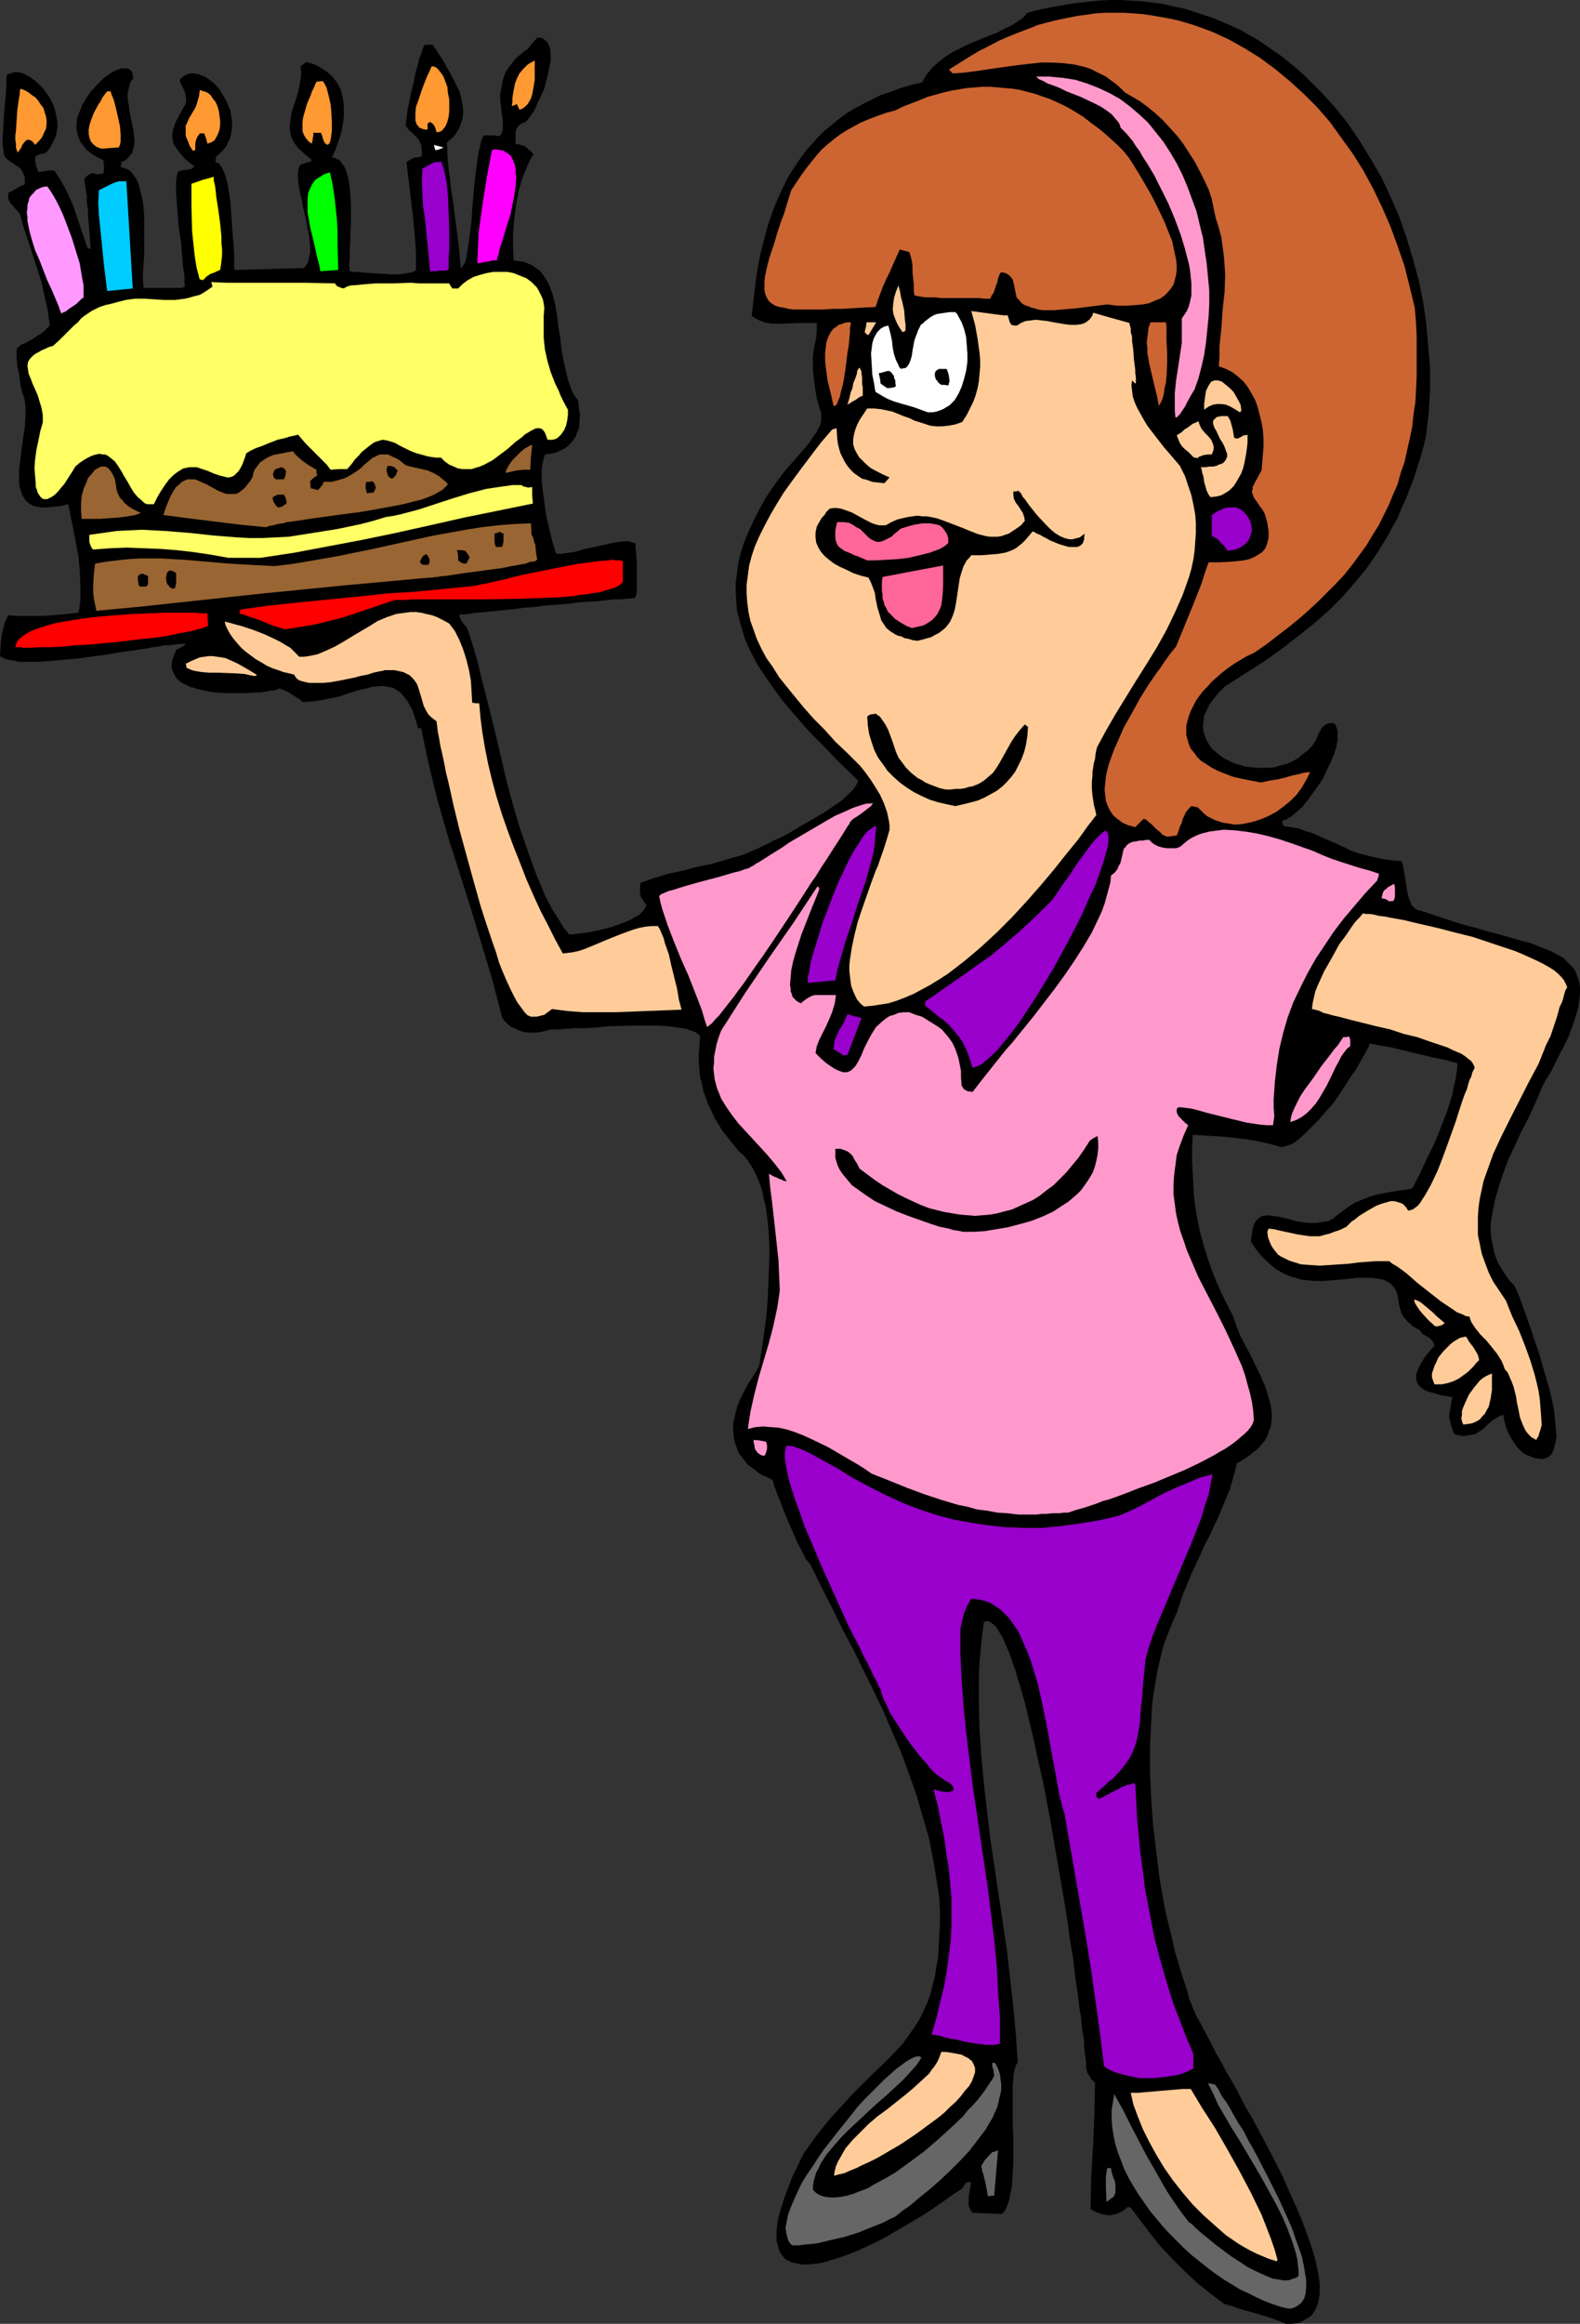 <?xml version="1.0" encoding="UTF-8" standalone="no"?>
<svg
   version="1.0"
   width="105.875mm"
   height="155.668mm"
   id="svg73"
   sodipodi:docname="Mom &amp; Cake.wmf"
   xmlns:inkscape="http://www.inkscape.org/namespaces/inkscape"
   xmlns:sodipodi="http://sodipodi.sourceforge.net/DTD/sodipodi-0.dtd"
   xmlns="http://www.w3.org/2000/svg"
   xmlns:svg="http://www.w3.org/2000/svg">
  <rect width="100%" height="100%" fill="#333333" stroke="none"/>
  <sodipodi:namedview
     id="namedview73"
     pagecolor="#ffffff"
     bordercolor="#000000"
     borderopacity="0.25"
     inkscape:showpageshadow="2"
     inkscape:pageopacity="0.0"
     inkscape:pagecheckerboard="0"
     inkscape:deskcolor="#d1d1d1"
     inkscape:document-units="mm" />
  <defs
     id="defs1">
    <pattern
       id="WMFhbasepattern"
       patternUnits="userSpaceOnUse"
       width="6"
       height="6"
       x="0"
       y="0" />
  </defs>
  <path
     style="fill:#000000;fill-opacity:1;fill-rule:evenodd;stroke:none"
     d="m 325.654,588.353 -1.939,-0.808 -1.778,-0.646 -4.202,-1.293 -4.04,-1.131 -1.778,-0.646 -1.778,-0.485 -3.717,-2.747 -3.394,-2.747 -3.071,-2.909 -3.071,-3.07 -2.909,-3.07 -2.586,-3.232 -2.586,-3.393 -2.424,-3.232 -0.485,-0.162 h -0.323 l -1.131,0.97 -1.293,0.646 -1.131,0.323 -1.131,0.162 -1.131,-0.162 -1.293,-0.323 -1.131,-0.485 -1.131,-0.646 0.162,-8.08 0.485,-8.08 0.323,-7.918 0.162,-7.918 -0.485,-0.485 -0.485,-0.323 -0.485,-0.97 -0.485,-0.646 -0.162,-0.646 -0.162,-0.646 v -0.646 -0.97 l -0.162,-0.97 -0.162,-1.131 -0.162,-1.293 v -1.454 l -0.162,-1.454 -0.323,-1.616 -0.162,-1.616 -0.162,-1.778 -0.323,-1.778 -0.485,-4.04 -0.646,-4.201 -0.485,-4.525 -0.808,-4.686 -0.646,-4.848 -0.808,-5.009 -1.778,-10.342 -1.778,-10.342 -0.97,-5.171 -0.97,-5.009 -1.131,-4.848 -0.97,-4.686 -1.131,-4.686 -0.97,-4.201 -1.131,-4.04 -1.131,-3.717 -0.485,-1.778 -0.646,-1.616 -0.485,-1.616 -0.485,-1.293 -0.646,-1.454 -0.485,-1.131 -0.485,-1.131 -0.646,-0.97 -0.485,-0.808 -0.485,-0.808 -0.485,-0.485 -0.646,-0.485 -0.485,-0.323 -0.485,-0.162 h -0.485 l -0.485,0.162 -0.485,3.393 -0.323,3.393 -0.323,3.393 -0.162,3.393 v 6.948 l 0.162,6.787 0.485,6.948 0.646,6.948 0.808,6.948 0.808,6.948 2.101,14.058 2.101,14.058 0.808,7.11 0.808,7.11 0.646,7.11 0.485,7.11 -0.323,0.323 -0.162,0.485 -0.323,0.808 -0.162,0.808 -0.162,0.808 v 1.131 l -0.162,1.131 v 1.293 5.656 3.07 l 0.162,3.232 v 3.07 3.232 l -0.162,3.07 -0.162,2.747 -0.162,1.293 -0.323,1.131 -0.162,1.131 -0.323,1.131 -0.323,0.808 -0.323,0.808 -0.485,0.646 -0.485,0.485 -3.717,-0.162 -3.717,-0.162 -0.646,-0.97 -0.323,-0.97 v -1.131 -0.97 l 0.162,-0.97 0.162,-0.97 0.162,-0.97 0.162,-0.808 h -0.485 -0.485 l -0.323,0.162 -0.162,0.162 -0.323,0.485 -0.162,0.323 -0.323,0.485 -2.263,1.454 -2.263,1.616 -4.687,3.232 -4.848,2.909 -5.01,2.909 -2.424,1.293 -2.424,1.131 -2.424,1.131 -2.424,0.97 -2.263,0.808 -2.101,0.646 -2.101,0.646 -1.939,0.323 -1.939,0.162 h -1.616 l -1.455,-0.323 -1.293,-0.323 -1.293,-0.646 -0.808,-0.97 -0.485,-0.646 -0.323,-0.646 -0.162,-0.646 -0.162,-0.808 -0.323,-0.808 v -0.808 -0.97 -1.131 l 0.162,-1.131 0.162,-1.293 0.323,-1.293 0.323,-1.293 0.485,-1.454 0.485,-1.616 1.293,-3.393 0.646,-1.778 0.97,-1.939 0.97,-2.101 0.97,-1.939 1.939,-2.747 1.778,-2.424 1.778,-2.262 1.778,-2.101 1.778,-1.939 1.778,-1.939 1.616,-1.778 1.616,-1.616 1.455,-1.454 1.616,-1.616 2.909,-2.747 2.586,-2.585 2.424,-2.585 2.101,-2.909 0.97,-1.454 0.97,-1.454 0.808,-1.454 0.808,-1.778 0.808,-1.778 0.646,-1.778 0.485,-2.101 0.646,-2.262 0.323,-2.262 0.485,-2.585 0.162,-2.747 0.162,-2.909 0.162,-3.07 v -3.393 l -0.162,-3.232 -0.485,-3.07 -0.485,-3.07 -0.485,-2.909 -1.131,-5.817 -1.616,-5.656 -1.616,-5.494 -1.939,-5.494 -1.939,-5.333 -2.263,-5.171 -2.263,-5.332 -2.424,-5.009 -5.172,-10.503 -2.747,-5.171 -2.586,-5.332 -2.747,-5.333 -2.747,-5.656 -0.162,-0.162 -0.323,-0.323 -0.646,-0.808 -0.646,-1.293 -0.646,-1.293 -0.808,-1.454 -0.646,-1.616 -1.616,-3.555 -1.455,-3.555 -0.646,-1.778 -0.646,-1.454 -0.485,-1.454 -0.485,-1.131 -0.162,-0.808 -0.162,-0.485 v -0.162 l -1.293,-0.646 -1.131,-0.485 -1.131,-0.646 -0.97,-0.808 -1.778,-1.293 -0.646,-0.808 -0.646,-0.808 -0.646,-0.808 -0.485,-0.808 -0.646,-1.778 -0.485,-1.778 -0.162,-1.939 v -1.778 l 0.485,-2.101 0.485,-1.939 0.808,-2.101 0.97,-1.939 1.131,-2.101 1.293,-1.939 1.293,-2.101 0.323,-1.293 0.162,-1.454 0.485,-3.07 0.485,-3.555 0.485,-3.555 0.323,-3.878 0.162,-4.04 0.162,-4.201 0.162,-4.04 -0.162,-4.04 -0.323,-3.878 -0.485,-3.717 -0.485,-1.778 -0.323,-1.778 -0.485,-1.616 -0.646,-1.616 -0.646,-1.454 -0.646,-1.293 -0.808,-1.293 -0.808,-1.131 -0.97,-1.131 -0.97,-0.808 -1.455,-1.778 -1.293,-1.616 -1.293,-1.616 -1.131,-1.778 -0.97,-1.616 -0.808,-1.778 -0.808,-1.616 -0.646,-1.778 -0.646,-1.778 -0.323,-1.778 -0.485,-1.778 -0.162,-1.939 -0.162,-1.778 v -2.101 l 0.162,-1.939 0.162,-2.262 -0.162,-0.485 -0.485,-0.323 -0.485,-0.485 -0.646,-0.162 -0.808,-0.323 -0.97,-0.323 -0.97,-0.162 -1.131,-0.162 -1.293,-0.162 -1.131,-0.162 -2.909,-0.162 h -2.909 -3.071 l -6.303,0.162 -3.071,0.323 -2.909,0.162 h -2.747 l -1.131,0.162 h -1.131 l -1.131,0.162 h -0.808 -0.808 -0.808 l -1.778,0.485 -1.778,0.323 h -1.778 l -1.616,-0.162 -1.616,-0.646 -1.455,-0.646 -0.646,-0.485 -1.131,-1.131 -0.485,-0.646 -2.424,-9.372 -2.747,-9.211 -2.747,-9.049 -5.818,-18.26 -2.586,-9.049 -1.131,-4.525 -1.131,-4.686 -0.97,-4.525 -0.97,-4.686 h -0.808 l -0.485,-1.778 -0.485,-1.454 -0.485,-1.454 -0.646,-1.131 -0.646,-1.131 -0.646,-0.808 -0.646,-0.808 -0.646,-0.646 -0.808,-0.485 -0.646,-0.485 -1.616,-0.323 -0.97,-0.162 h -0.808 l -1.939,0.162 -1.778,0.485 -2.101,0.485 -2.101,0.646 -2.263,0.808 -2.263,0.485 -2.424,0.485 -2.263,0.323 -2.586,0.162 -0.646,-0.646 -0.808,-0.485 -1.778,-1.131 -0.808,-0.485 -0.808,-0.323 -0.808,-0.323 h -0.485 l -0.162,0.162 -0.485,0.162 -0.485,0.162 h -0.646 l -0.808,0.162 -0.808,0.162 -1.131,0.162 h -1.131 l -2.424,0.162 h -2.586 -2.747 l -2.747,-0.162 -2.747,-0.485 -1.293,-0.323 -2.263,-0.646 -0.97,-0.485 -0.97,-0.485 -0.808,-0.646 -0.646,-0.646 -0.485,-0.808 -0.323,-0.808 -0.323,-0.808 v -1.131 l 0.162,-0.97 0.485,-1.293 0.485,-1.293 0.808,-0.323 0.485,-0.323 0.323,-0.162 0.323,-0.162 0.323,-0.323 0.162,-0.162 h -0.808 -0.97 l -1.131,0.162 -1.131,0.162 h -1.293 l -1.455,0.323 -1.455,0.162 -1.616,0.323 -3.232,0.485 -3.556,0.485 -3.717,0.646 -3.717,0.485 -3.556,0.485 -3.717,0.323 -3.394,0.323 -3.232,0.162 H 7.596 6.141 4.848 L 3.556,167.247 2.586,167.085 1.616,166.924 0.808,166.6 0,166.116 l 0.162,-2.909 0.323,-2.747 0.323,-1.293 0.323,-1.293 0.485,-1.131 0.485,-0.97 2.101,0.162 h 2.101 4.525 l 4.525,-0.323 4.525,-0.485 0.323,-1.778 0.162,-1.778 v -3.717 l -0.162,-3.393 -0.323,-3.555 -0.646,-3.393 -0.646,-3.393 -1.293,-6.464 -1.939,0.485 -1.778,0.162 -1.616,0.162 H 10.505 L 9.374,128.303 8.242,127.98 7.434,127.495 6.626,126.849 6.141,126.203 5.657,125.395 5.333,124.425 5.01,123.456 4.848,122.486 v -1.293 -2.424 l 0.323,-2.585 0.323,-2.747 0.808,-5.494 0.162,-2.585 v -1.293 -1.131 L 6.303,101.802 6.141,100.833 5.818,99.863 5.495,98.894 5.172,97.439 5.01,96.147 4.848,94.854 4.687,93.884 4.364,92.753 V 91.945 L 4.202,91.137 V 90.653 90.006 89.521 88.714 L 4.364,88.067 4.848,87.744 5.333,87.259 5.818,87.098 6.626,86.774 7.434,86.29 8.566,85.643 9.697,84.835 10.343,84.512 11.151,83.866 11.798,83.219 12.606,82.411 12.121,78.695 11.313,75.14 10.505,71.423 9.374,67.868 7.111,60.92 5.98,57.526 5.01,54.133 4.364,53.325 3.717,52.679 3.232,52.032 2.747,51.548 2.424,51.063 2.101,50.416 v -0.646 -0.97 l 0.808,-0.323 0.485,-0.323 1.131,-0.646 0.808,-0.485 0.97,-0.323 V 45.73 45.084 L 6.141,44.438 5.818,43.791 5.333,42.822 4.525,42.175 2.747,41.044 1.939,40.398 1.131,39.59 0.97,38.782 0.808,37.651 0.646,36.52 v -1.293 l 0.162,-2.747 0.162,-2.909 0.485,-5.656 0.162,-2.424 V 20.199 19.229 L 2.101,18.745 2.747,18.583 3.232,18.421 3.879,18.26 h 0.646 l 0.646,0.162 0.646,0.162 0.646,0.323 1.455,0.808 1.455,1.131 1.293,1.293 1.131,1.454 1.131,1.778 0.808,1.778 0.485,1.939 0.162,0.97 0.162,0.97 v 1.131 l -0.162,0.97 -0.162,0.97 -0.323,0.97 -0.485,0.97 -0.485,0.97 -0.646,0.97 -0.808,0.808 -0.646,0.162 h -0.485 l -0.808,0.323 -0.485,0.323 -0.162,0.323 v 0.646 l 0.162,0.646 v 0.485 l 0.162,0.485 0.485,1.293 h 0.808 l 0.808,-0.162 1.131,-0.162 h 0.485 0.808 l 1.293,1.939 1.293,2.262 1.131,2.262 1.131,2.585 1.778,5.333 1.778,5.171 0.323,0.162 0.162,0.162 h 0.323 l -0.162,-2.424 -0.162,-2.262 -0.162,-1.778 -0.162,-1.778 v -1.454 l -0.162,-1.131 -0.162,-1.131 v -0.808 -0.808 l -0.162,-0.646 -0.162,-1.293 -0.162,-0.97 -0.162,-1.293 0.808,-0.808 1.131,-0.646 1.131,0.323 h 0.646 l 0.646,-0.162 h 0.485 l 0.162,-1.131 v -0.808 l -0.162,-1.454 -1.616,-0.808 -1.293,-0.808 -1.293,-0.97 -0.808,-0.97 -0.808,-1.131 -0.485,-1.131 -0.323,-1.131 -0.162,-1.131 v -1.293 l 0.162,-1.131 0.323,-1.131 0.485,-1.131 0.485,-1.293 0.646,-0.97 0.646,-1.131 0.808,-1.131 1.616,-1.778 1.778,-1.778 0.97,-0.646 0.808,-0.646 0.97,-0.485 0.808,-0.323 0.808,-0.323 h 0.646 0.646 l 0.646,0.162 0.485,0.323 0.323,0.485 0.162,0.646 0.162,0.97 -0.485,0.485 -0.323,0.646 -0.323,1.293 -0.323,1.454 v 1.454 l 0.323,1.454 0.162,1.616 0.646,3.07 0.323,1.454 0.162,1.454 0.162,1.454 -0.162,1.293 -0.323,1.131 -0.162,0.646 -0.485,0.485 -0.323,0.485 -0.485,0.485 -0.646,0.485 -0.808,0.323 v 0.646 l -0.162,0.646 0.808,0.162 0.808,0.323 0.646,0.323 0.485,0.485 0.485,0.646 0.485,0.646 0.485,0.808 0.323,0.808 0.485,1.778 0.485,1.939 0.323,2.262 0.162,2.262 v 2.424 2.424 4.848 l -0.162,2.424 -0.162,2.262 v 1.939 l 0.162,1.778 h 8.404 0.808 0.485 l 0.808,-0.323 -0.162,-1.293 v -1.616 l -0.323,-1.939 -0.162,-1.939 -0.162,-1.939 -0.162,-2.262 -0.646,-4.201 -0.323,-4.363 -0.162,-1.939 -0.162,-1.939 v -3.232 l 0.162,-1.293 0.323,-1.131 0.485,-0.162 0.646,-0.162 0.97,-0.162 1.131,-0.162 0.485,-0.323 0.485,-0.323 -1.455,-1.131 -1.131,-0.97 -0.808,-0.97 -0.808,-0.97 -0.646,-0.97 -0.485,-0.808 -0.162,-0.808 -0.162,-0.808 v -0.808 l 0.162,-0.97 0.323,-0.97 0.323,-0.97 0.485,-0.97 0.646,-1.131 0.646,-1.293 0.808,-1.293 0.162,-1.131 -0.162,-0.97 -0.162,-0.808 -0.323,-0.808 -0.646,-1.293 -0.323,-0.646 v -0.646 l 0.646,-0.485 0.646,-0.485 0.808,-0.323 0.646,-0.162 h 0.808 l 0.808,0.162 0.646,0.162 0.808,0.323 0.808,0.323 0.646,0.485 1.455,1.131 1.293,1.454 0.97,1.616 0.97,1.778 0.808,1.939 0.323,2.101 0.162,0.97 -0.162,2.101 -0.162,0.97 -0.323,1.131 -0.485,0.97 -0.485,0.97 -0.646,0.808 -0.808,0.808 -0.97,0.808 -0.162,0.808 v 0.646 l 0.485,0.162 0.323,0.162 0.646,0.808 0.323,0.646 0.323,0.646 0.485,1.454 0.485,1.778 0.323,2.101 0.323,2.101 0.162,2.262 0.323,4.525 0.162,2.262 0.162,2.101 0.162,1.939 v 1.778 1.454 0.646 l 0.162,0.485 17.454,-0.485 0.485,-0.485 0.323,-0.485 0.323,-0.646 0.162,-0.808 0.323,-1.454 V 62.213 l -0.162,-1.778 -0.323,-1.939 -0.808,-4.04 -0.485,-1.939 -0.323,-1.939 -0.485,-1.939 -0.323,-1.778 -0.162,-1.616 v -1.454 l 0.162,-1.131 0.162,-0.485 0.323,-0.485 0.97,-0.323 0.485,-0.162 0.485,-0.162 h 0.323 l 0.485,-0.323 0.162,-0.162 -0.97,-0.808 -0.808,-0.646 -0.808,-0.808 -0.808,-0.646 -0.485,-0.646 -0.485,-0.646 -0.808,-1.454 -0.323,-1.293 -0.162,-1.454 0.162,-1.293 0.162,-1.454 0.323,-1.454 0.485,-1.454 0.485,-1.454 0.485,-1.616 0.323,-1.454 0.323,-1.778 0.162,-1.616 -0.162,-1.778 1.455,-1.131 1.131,0.323 0.97,0.323 0.97,0.485 0.808,0.485 1.455,0.97 1.293,1.131 1.131,1.454 0.808,1.454 0.485,1.616 0.323,1.616 0.162,1.778 v 1.616 l -0.162,1.939 -0.323,1.778 -0.485,1.939 -0.646,1.778 -0.646,1.778 -0.808,1.778 h 0.646 l 0.485,0.323 0.646,0.162 0.485,0.485 0.323,0.485 0.485,0.646 0.323,0.646 0.323,0.808 0.485,1.778 0.323,1.939 0.162,2.262 0.162,2.262 v 4.848 l -0.162,2.424 v 2.262 l -0.162,2.262 v 1.939 l -0.162,1.778 0.162,0.808 v 0.646 l 0.646,0.162 h 0.808 0.808 l 1.131,0.162 2.424,0.162 2.586,0.162 2.586,0.162 h 1.293 l 1.131,-0.162 1.131,-0.162 0.808,-0.162 0.808,-0.162 0.646,-0.485 v -3.393 l -0.162,-3.555 -0.646,-6.948 -0.808,-6.787 -0.808,-6.625 0.485,-0.323 0.485,-0.323 0.646,-0.323 0.323,-0.162 h 0.485 l 0.646,-0.162 0.808,-0.162 v -1.778 l -0.162,-0.646 v -0.646 l -0.323,-0.485 -0.162,-0.485 -0.485,-0.646 -0.646,-0.646 -0.646,-0.646 -0.808,-0.646 -0.808,-1.131 v -0.646 l 0.162,-1.131 0.162,-1.131 0.162,-1.454 0.323,-1.454 0.323,-1.616 0.808,-3.393 0.646,-3.232 0.485,-1.454 0.323,-1.454 0.485,-1.131 0.323,-1.131 0.323,-0.808 0.323,-0.485 h 1.939 l 0.808,1.131 0.808,1.293 0.97,1.454 0.808,1.454 1.778,3.232 0.808,1.616 0.808,1.616 0.485,1.778 0.323,1.616 0.162,1.778 -0.162,1.616 -0.485,1.616 -0.323,0.808 -0.485,0.808 -0.485,0.808 -0.646,0.808 -0.808,0.646 -0.808,0.808 0.162,1.293 v 1.616 l 0.162,1.778 0.162,1.939 0.323,1.939 0.162,2.101 0.646,4.201 1.131,8.726 0.485,4.04 0.162,2.101 0.162,1.778 h 0.323 l 0.162,-0.323 0.323,-0.485 0.323,-0.485 0.162,-0.646 0.162,-0.808 0.323,-1.778 0.323,-2.262 0.323,-2.424 0.323,-2.747 0.162,-2.747 0.485,-5.656 0.323,-2.909 0.323,-2.585 0.323,-2.262 0.162,-1.131 0.323,-1.131 0.162,-0.808 0.162,-0.808 0.323,-0.808 0.323,-0.646 h 0.485 1.616 0.485 l 0.646,0.162 h 0.808 l 0.485,-0.646 0.323,-0.97 V 31.833 30.702 l -0.162,-1.293 -0.162,-1.293 -0.162,-1.454 -0.162,-1.454 v -1.616 l 0.323,-1.616 0.323,-1.616 0.485,-1.616 0.97,-1.616 0.646,-0.808 0.646,-0.808 0.646,-0.808 0.97,-0.808 0.97,-0.808 0.97,-0.646 1.131,-1.454 1.293,-1.454 h 0.646 l 0.646,0.162 0.485,0.323 0.323,0.323 0.485,0.323 0.162,0.485 0.323,0.646 0.162,0.485 0.162,1.454 v 1.616 l -0.323,1.616 -0.323,1.778 -0.485,1.778 -0.485,1.939 -0.808,1.778 -0.808,1.616 -0.646,1.616 -0.808,1.293 -0.808,1.131 -0.808,0.97 -0.97,0.323 -0.646,0.485 -0.485,0.485 -0.323,0.646 -0.162,0.646 v 0.808 0.97 1.293 h 0.808 l 0.485,0.162 0.97,0.323 0.485,0.323 0.485,0.485 0.646,0.485 0.646,0.808 -0.808,1.293 -0.646,1.454 -0.646,1.454 -0.646,1.616 -0.485,1.616 -0.485,1.616 -0.646,3.555 -0.485,3.555 -0.323,3.717 v 3.393 l 0.162,3.555 1.293,0.162 1.293,0.162 1.131,0.485 1.131,0.485 0.808,0.646 0.97,0.646 0.646,0.808 0.646,0.97 0.646,0.97 0.485,0.97 0.808,2.262 0.646,2.585 0.485,2.747 0.323,2.747 0.485,2.909 0.323,2.909 0.485,2.747 0.646,2.909 0.646,2.585 0.485,1.293 0.485,1.293 0.646,1.131 0.808,0.97 0.162,1.454 0.162,1.293 0.162,1.131 -0.162,1.293 v 1.131 l -0.162,0.97 -0.485,1.131 -0.323,0.808 -0.646,0.97 -0.646,0.808 -0.646,0.646 -0.97,0.646 -0.97,0.485 -1.131,0.485 -1.293,0.323 -1.455,0.162 -0.323,1.131 -0.323,1.293 -0.162,1.293 v 1.454 1.616 l 0.162,1.616 0.485,3.555 0.485,3.555 0.808,3.393 0.808,3.393 0.485,1.454 0.323,1.293 0.97,0.162 1.131,-0.162 1.131,-0.162 1.293,-0.162 2.909,-0.808 3.071,-0.646 2.909,-0.646 1.293,-0.323 1.455,-0.162 1.131,-0.162 h 1.131 l 0.97,0.323 0.808,0.162 v 0.323 0.485 0.646 l 0.162,0.808 v 0.97 l 0.162,1.131 v 2.424 3.555 0.97 0.97 l -0.162,0.808 -0.162,0.485 -0.162,0.323 -1.939,0.162 -1.778,0.162 h -1.616 l -1.616,0.162 -2.747,0.323 -2.747,0.162 -2.263,0.162 -2.263,0.323 -4.202,0.323 -2.101,0.162 -2.101,0.323 -2.424,0.162 -2.586,0.323 -2.909,0.323 -1.616,0.162 -1.616,0.162 -1.778,0.162 -1.939,0.162 -2.101,0.323 -2.101,0.162 0.162,0.808 0.323,0.646 0.646,0.97 0.808,0.97 0.646,1.778 0.646,2.101 0.646,2.101 0.646,2.262 1.131,4.686 1.293,5.009 1.293,5.171 1.293,5.333 1.293,5.494 1.293,5.494 1.455,5.333 1.616,5.494 1.778,5.171 1.778,5.009 0.97,2.585 0.97,2.262 0.97,2.424 1.131,2.101 1.131,2.101 1.293,1.939 1.131,1.939 1.455,1.778 h 0.808 l 1.131,-0.162 1.293,-0.162 1.455,-0.162 1.455,-0.323 1.616,-0.323 3.232,-0.808 1.616,-0.646 1.455,-0.485 1.455,-0.646 1.131,-0.646 1.131,-0.646 0.808,-0.808 0.646,-0.808 0.323,-0.808 -0.323,-0.485 -0.323,-0.485 -0.485,-0.646 -0.323,-0.646 -0.162,-0.97 v -0.646 -0.808 l 0.162,-0.97 3.232,-1.131 3.717,-1.131 3.717,-0.808 3.717,-0.97 3.879,-0.808 3.879,-1.131 3.879,-1.131 1.939,-0.808 1.778,-0.808 h 0.162 l 0.162,-0.162 0.323,-0.162 0.485,-0.162 0.485,-0.323 0.808,-0.323 0.646,-0.323 0.808,-0.485 1.939,-0.808 2.101,-1.131 2.101,-1.293 2.263,-1.293 4.687,-2.747 2.101,-1.454 1.939,-1.293 1.616,-1.454 0.646,-0.646 0.646,-0.646 0.485,-0.646 0.485,-0.646 0.162,-0.485 0.323,-0.646 -4.848,-4.686 -4.525,-4.686 -2.263,-2.262 -2.101,-2.262 -1.939,-2.262 -1.939,-2.262 -1.778,-2.101 -1.616,-2.262 -1.616,-2.262 -1.455,-2.101 -1.455,-2.262 -1.131,-2.101 -1.131,-2.262 -0.97,-2.262 -0.646,-2.262 -0.646,-2.262 -0.646,-2.424 -0.162,-2.262 -0.162,-2.424 v -2.424 l 0.323,-2.424 0.323,-2.585 0.646,-2.585 0.808,-2.585 1.131,-2.747 1.293,-2.747 1.455,-2.909 1.616,-2.909 1.939,-2.909 2.263,-3.07 1.455,-1.778 1.293,-1.454 1.131,-1.293 1.131,-1.293 0.97,-1.131 0.808,-0.97 0.646,-0.97 0.485,-0.808 0.646,-0.808 0.323,-0.646 0.323,-0.646 0.323,-0.485 0.323,-1.131 v -0.808 -1.131 l -0.323,-1.131 -0.323,-1.131 -0.485,-1.616 -0.162,-0.97 -0.162,-0.97 -0.162,-1.131 -0.162,-1.293 -0.162,-1.454 -0.162,-1.454 v -1.778 -1.778 l 0.323,-2.101 0.485,-2.262 0.162,-2.101 v -0.97 -0.808 h -2.263 -2.101 l -4.525,0.162 h -2.263 l -2.101,-0.323 -0.808,-0.323 -0.808,-0.323 -0.808,-0.485 -0.808,-0.485 0.646,-5.494 0.646,-5.333 0.97,-5.171 1.293,-4.848 0.646,-2.424 0.808,-2.262 0.808,-2.262 0.97,-2.262 0.97,-2.101 0.97,-2.101 1.131,-1.939 1.293,-1.939 1.293,-1.939 1.293,-1.778 1.616,-1.778 1.455,-1.616 1.616,-1.616 1.778,-1.454 1.778,-1.454 1.939,-1.454 2.101,-1.293 2.101,-1.131 2.263,-1.131 2.263,-1.131 2.424,-0.808 2.586,-0.97 2.747,-0.808 2.747,-0.646 1.131,-1.939 1.455,-1.778 1.616,-1.454 1.616,-1.293 1.778,-1.131 1.939,-0.97 1.939,-0.97 1.939,-0.808 3.879,-1.616 1.778,-0.646 1.778,-0.97 1.778,-0.808 1.455,-0.97 1.455,-0.97 1.131,-1.293 3.071,-0.808 3.071,-0.646 2.909,-0.485 2.909,-0.485 2.909,-0.323 2.909,-0.323 L 280.887,0 h 2.747 l 2.747,0.162 2.747,0.162 2.747,0.323 2.586,0.323 2.586,0.646 2.586,0.485 2.586,0.808 2.424,0.808 2.424,0.808 2.424,0.97 4.687,2.101 2.263,1.293 2.263,1.293 2.101,1.454 2.101,1.454 2.101,1.454 1.939,1.616 1.939,1.616 1.939,1.778 3.717,3.717 3.556,3.878 3.232,4.04 3.071,4.525 2.747,4.525 2.747,4.686 2.263,4.848 2.263,5.171 1.778,5.171 1.616,5.333 1.455,5.333 1.131,5.494 0.808,5.494 0.485,5.656 0.485,5.656 v 5.656 l -0.323,5.656 -0.646,5.656 -0.646,2.909 -0.808,2.909 -1.778,5.494 -1.939,5.009 -1.131,2.424 -0.97,2.424 -1.293,2.262 -1.131,2.101 -2.586,4.201 -2.747,4.04 -3.071,3.717 -3.232,3.717 -3.394,3.393 -3.717,3.232 -4.04,3.232 -4.202,3.232 -4.525,3.232 -4.848,3.07 -5.01,3.232 -1.616,1.616 -1.131,1.454 -1.131,1.454 -0.646,1.454 -0.646,1.293 -0.162,1.454 -0.162,1.293 0.162,1.293 0.323,1.131 0.485,1.131 0.646,1.131 0.646,0.97 0.97,0.808 0.97,0.808 1.131,0.808 1.293,0.646 1.293,0.646 1.293,0.323 1.455,0.485 1.455,0.162 1.616,0.162 h 1.455 1.455 l 1.616,-0.162 1.455,-0.485 1.455,-0.323 1.455,-0.646 1.455,-0.808 1.131,-0.97 1.293,-0.97 1.131,-1.131 0.97,-1.454 0.646,-1.616 0.485,-0.808 0.323,-0.646 0.646,-0.646 0.646,-0.485 0.97,-0.162 h 0.485 l 0.646,0.162 0.162,0.485 0.323,0.646 0.162,0.646 v 0.808 0.808 0.808 l -0.323,1.778 -0.646,1.939 -0.808,1.939 -0.97,1.939 -0.97,2.101 -1.293,1.939 -1.293,1.778 -1.293,1.778 -1.293,1.616 -1.455,1.293 -1.293,1.131 -0.646,0.323 -0.646,0.485 -0.646,0.162 -0.485,0.323 0.162,0.485 0.162,0.323 v 0.323 l 1.939,0.323 1.939,0.323 1.616,0.646 1.778,0.485 3.232,1.454 3.394,1.454 3.394,1.616 1.778,0.646 1.939,0.485 1.939,0.485 2.263,0.485 2.263,0.323 2.424,0.162 0.323,0.646 0.162,0.808 0.323,1.939 0.323,2.101 0.323,2.101 0.485,1.939 0.323,0.808 0.323,0.808 0.485,0.485 0.485,0.485 0.646,0.323 0.808,0.162 2.909,0.97 2.909,0.97 2.909,0.97 2.747,0.808 2.586,0.646 2.586,0.808 2.586,0.646 2.263,0.646 2.263,0.646 2.263,0.646 1.939,0.485 1.939,0.808 1.616,0.646 1.616,0.646 1.455,0.808 1.455,0.808 0.97,0.97 1.131,1.131 0.808,0.97 0.485,1.293 0.485,1.293 0.323,1.616 v 1.616 l -0.162,1.778 -0.323,2.101 -0.646,2.101 -0.808,2.424 -0.97,2.585 -1.293,2.747 -0.808,1.454 -0.808,1.616 -0.808,1.616 -0.808,1.616 -1.131,1.778 -0.97,1.778 -1.131,2.747 -1.293,2.909 -1.455,3.07 -1.616,3.07 -1.455,3.232 -1.616,3.393 -1.293,3.393 -1.131,3.393 -0.97,3.393 -0.646,3.232 -0.323,1.778 -0.162,1.616 v 1.616 l 0.162,1.616 0.323,1.616 0.323,1.616 0.485,1.616 0.646,1.454 0.808,1.454 0.97,1.454 0.97,1.454 1.293,1.293 0.162,0.323 0.323,0.646 0.323,0.808 0.485,1.131 0.485,1.293 0.485,1.454 0.646,1.616 0.646,1.939 0.646,1.778 0.646,2.101 1.455,4.201 1.293,4.525 1.293,4.363 0.485,2.101 0.485,2.101 0.323,2.101 0.162,1.939 0.162,1.778 0.162,1.778 -0.162,1.454 -0.323,1.293 -0.323,1.131 -0.485,0.97 -0.808,0.646 -0.485,0.162 -0.323,0.162 -0.646,0.162 h -0.485 l -0.646,-0.162 h -0.646 l -0.808,-0.323 -0.808,-0.323 -0.808,-0.323 -0.808,-0.485 -1.293,-1.293 -0.808,-1.131 -0.808,-1.293 -0.646,-1.131 -0.485,-1.131 -0.323,-1.131 -0.323,-1.131 -0.162,-1.293 -0.808,0.162 -0.808,0.485 -1.293,0.808 -1.131,0.97 -1.131,1.131 -1.455,0.97 -0.646,0.323 -0.808,0.162 -0.97,0.162 -0.97,0.162 -1.131,-0.162 -1.293,-0.323 -0.323,-0.808 -0.323,-0.808 -0.162,-0.646 -0.162,-0.646 -0.323,-1.131 v -0.97 l 0.162,-0.808 0.162,-0.97 0.162,-1.131 0.323,-1.454 -1.939,-0.323 -1.616,-0.323 -1.455,-0.485 -1.293,-0.323 -0.97,-0.485 -0.808,-0.646 -0.646,-0.646 -0.323,-0.808 -0.162,-0.808 v -0.808 l 0.323,-0.97 0.485,-1.131 0.646,-1.131 0.808,-1.293 1.131,-1.454 1.293,-1.454 -0.323,-0.808 -0.485,-0.646 -0.485,-0.485 -0.646,-0.323 -0.485,-0.323 -0.646,-0.323 -0.323,-0.485 -0.323,-0.485 -0.97,-0.485 -0.808,-0.485 -0.646,-0.646 -0.646,-0.485 -0.485,-0.646 -0.485,-0.485 -0.646,-1.131 -0.323,-1.131 -0.323,-1.131 -0.323,-2.262 -0.323,-0.97 -0.485,-0.808 -0.646,-0.808 -0.323,-0.323 -0.485,-0.323 -0.646,-0.323 -0.646,-0.323 -0.808,-0.162 -0.97,-0.162 -1.131,-0.162 h -1.131 -2.909 l -2.263,0.323 -2.101,0.162 -2.101,0.162 -1.939,0.162 h -1.939 l -1.778,-0.162 -1.616,-0.162 -1.616,-0.485 -1.616,-0.485 -1.455,-0.646 -1.455,-0.808 -1.455,-1.131 -1.293,-1.131 -1.455,-1.454 -1.293,-1.616 -1.293,-1.939 0.162,-1.131 0.162,-1.131 0.162,-0.97 0.162,-0.646 0.323,-0.808 0.323,-0.485 0.485,-0.485 0.323,-0.323 0.485,-0.323 0.485,-0.162 1.131,-0.162 1.131,0.162 1.455,0.162 1.455,0.323 1.455,0.323 1.616,0.485 1.778,0.323 1.778,0.162 h 1.939 l 1.778,-0.323 1.131,-0.162 0.97,-0.485 1.131,-0.97 1.293,-0.97 1.131,-0.808 1.131,-0.808 1.131,-0.646 1.131,-0.485 2.424,-0.97 2.263,-0.646 2.586,-0.485 2.909,-0.485 1.455,-0.162 1.616,-0.323 1.939,-3.717 1.778,-3.878 1.939,-3.878 1.616,-4.04 1.616,-4.201 1.293,-4.04 0.323,-1.939 0.485,-2.101 0.323,-1.939 0.162,-1.939 -2.909,-0.808 -3.071,-0.646 -5.495,-1.293 -5.333,-1.293 -2.747,-0.485 -2.747,-0.485 -0.162,0.646 -0.323,0.646 -0.323,0.646 -0.485,0.808 -0.97,1.778 -1.131,1.939 -1.455,2.101 -1.455,2.262 -1.455,2.262 -1.616,2.262 -1.778,1.939 -1.778,2.101 -1.778,1.778 -1.616,1.616 -1.616,1.454 -0.808,0.646 -0.808,0.485 -0.808,0.323 -0.646,0.162 -0.808,0.323 h -0.646 l -2.909,-0.808 -2.909,-0.646 -2.747,-0.485 -2.909,-0.323 -2.747,-0.323 -2.747,-0.162 -5.333,-0.323 -0.162,3.393 v 3.232 l 0.162,3.07 0.162,2.909 0.162,2.909 0.323,2.747 0.485,2.747 0.485,2.585 0.646,2.585 0.808,2.747 0.808,2.585 0.97,2.747 1.131,2.909 1.293,2.909 1.455,2.909 1.616,3.232 0.808,2.424 0.97,2.424 2.586,4.848 2.424,5.009 1.131,2.585 0.808,2.424 0.646,2.424 0.162,1.131 0.162,1.293 v 1.131 l -0.162,1.131 -0.162,1.131 -0.485,0.97 -0.323,1.131 -0.646,1.131 -0.808,0.97 -0.97,1.131 -1.131,0.808 -1.131,0.97 -1.455,0.97 -1.616,0.97 -0.485,2.101 -0.646,2.262 -0.646,2.262 -0.97,2.262 -0.97,2.424 -0.97,2.262 -2.263,4.848 -1.293,2.424 -1.131,2.585 -2.263,4.848 -0.97,2.424 -0.97,2.262 -0.808,2.424 -0.808,2.424 -0.97,2.101 -0.97,2.424 -0.97,2.424 -0.808,2.585 -0.646,2.747 -0.646,2.909 -0.485,2.909 -0.485,2.909 -0.323,3.07 -0.162,3.232 -0.162,3.232 -0.162,3.232 v 6.625 l 0.323,6.787 0.485,6.787 0.808,6.625 0.808,6.625 1.131,6.464 0.646,3.07 1.455,5.979 0.646,2.909 0.808,2.747 0.808,2.747 0.808,2.424 0.808,2.424 0.162,0.646 0.162,0.808 0.323,0.808 0.323,0.808 0.323,0.97 0.485,0.97 0.485,1.131 0.646,1.131 1.293,2.424 1.455,2.747 1.455,2.909 1.778,3.07 0.808,1.616 0.97,1.616 1.939,3.393 1.778,3.555 2.101,3.555 3.879,7.272 3.717,7.272 1.616,3.717 1.616,3.555 1.455,3.393 1.293,3.393 1.131,3.232 0.97,3.07 0.646,2.909 0.323,1.454 0.162,1.293 0.162,1.293 v 1.131 1.131 l -0.162,1.131 -0.162,0.97 -0.323,0.97 -0.323,0.808 -0.485,0.808 -0.485,0.808 -0.646,0.485 -0.808,0.485 -0.808,0.485 -0.97,0.485 -0.97,0.162 -1.293,0.162 z"
     id="path1" />
  <path
     style="fill:#666666;fill-opacity:1;fill-rule:evenodd;stroke:none"
     d="m 326.139,584.475 -1.939,-0.485 -1.939,-0.646 -2.101,-0.808 -2.101,-0.97 -1.939,-0.97 -2.101,-0.97 -4.202,-2.585 -2.101,-1.454 -1.939,-1.454 -4.04,-3.232 -1.939,-1.778 -1.778,-1.778 -1.778,-1.778 -1.778,-1.939 -1.616,-1.939 -1.616,-1.939 -1.455,-2.101 -1.455,-2.101 -1.293,-2.101 -1.131,-1.939 -1.131,-2.262 -0.808,-2.101 -0.808,-2.101 -0.646,-2.101 -0.485,-2.262 -0.323,-2.101 -0.162,-2.101 v -2.262 l 0.323,-1.939 0.323,-2.101 2.263,4.04 1.939,3.878 4.04,7.756 2.263,3.878 2.263,4.04 1.293,2.101 1.455,2.101 1.455,2.101 1.616,2.101 0.323,0.485 0.646,0.323 1.131,1.131 1.455,1.293 1.778,1.454 1.778,1.454 1.939,1.454 1.939,1.454 2.263,1.454 1.939,1.293 2.263,1.131 2.101,0.97 1.939,0.808 0.97,0.162 0.97,0.162 0.97,0.162 h 0.808 l 0.808,-0.162 0.808,-0.323 0.646,-0.162 0.646,-0.485 v -1.293 l -0.162,-1.454 -0.162,-1.454 -0.323,-1.454 -0.97,-3.07 -1.131,-3.07 -1.293,-3.07 -1.616,-3.232 -1.778,-3.232 -1.778,-3.232 -3.879,-6.625 -1.939,-3.232 -1.939,-3.07 -1.778,-3.07 -1.616,-2.747 -1.293,-2.909 -1.293,-2.585 0.97,0.162 0.808,0.162 0.162,0.162 0.162,0.323 0.485,0.646 0.485,0.97 0.646,1.131 0.97,1.293 0.97,1.616 0.97,1.778 1.131,1.939 1.293,1.939 1.131,2.262 1.293,2.262 1.293,2.424 2.586,5.009 2.586,5.171 2.263,5.009 1.131,2.585 0.808,2.424 0.808,2.262 0.808,2.262 0.485,2.262 0.323,1.939 0.323,1.939 v 1.616 l -0.162,1.616 -0.323,1.293 -0.646,0.97 -0.485,0.485 -0.485,0.323 -0.485,0.323 -0.646,0.323 -0.646,0.162 z"
     id="path2" />
  <path
     style="fill:#ffcc99;fill-opacity:1;fill-rule:evenodd;stroke:none"
     d="m 322.907,572.356 -1.616,-0.485 -3.071,-1.293 -1.616,-0.808 -1.455,-0.808 -1.616,-0.97 -3.071,-2.101 -2.747,-2.424 -2.909,-2.585 -2.747,-2.747 -2.586,-3.07 -2.424,-3.07 -2.263,-3.232 -1.939,-3.232 -1.778,-3.232 -1.616,-3.232 -1.293,-3.232 -1.131,-3.07 -0.646,-2.909 h 1.939 l 1.778,-0.162 3.717,-0.323 3.879,-0.323 1.778,-0.162 h 2.101 l 1.455,2.424 1.455,2.424 3.232,5.009 3.071,5.332 3.071,5.494 2.909,5.494 2.747,5.656 1.131,2.909 1.131,2.909 0.97,2.747 0.808,2.909 -0.162,0.162 -0.162,0.162 h -0.162 z"
     id="path3" />
  <path
     style="fill:#666666;fill-opacity:1;fill-rule:evenodd;stroke:none"
     d="m 200.726,568.478 -0.485,-0.323 -0.323,-0.485 -0.323,-0.485 -0.162,-0.646 -0.323,-1.293 -0.162,-1.293 0.323,-1.616 0.323,-1.616 0.646,-1.778 0.808,-1.939 0.97,-2.101 0.97,-2.101 1.293,-2.101 1.455,-2.101 1.455,-2.262 1.455,-2.101 3.394,-4.363 3.394,-4.201 1.616,-2.101 1.778,-1.939 1.778,-1.778 1.616,-1.616 1.616,-1.616 1.616,-1.454 1.455,-1.293 1.293,-0.97 1.293,-0.97 1.131,-0.646 0.97,-0.485 0.646,-0.162 h 0.323 0.323 l 0.323,0.162 0.162,0.162 -0.646,0.97 -0.646,0.97 -1.616,1.778 -1.778,1.939 -2.101,1.939 -2.263,2.101 -2.263,1.939 -4.687,4.363 -2.263,2.101 -2.101,2.101 -1.939,2.262 -1.778,2.101 -1.455,2.262 -0.485,1.131 -0.646,1.131 -0.323,1.131 -0.323,1.131 -0.162,1.131 v 0.97 l 0.808,0.808 1.131,0.646 1.131,0.323 1.293,0.162 h 1.293 l 1.455,-0.162 1.616,-0.323 1.616,-0.485 1.616,-0.646 1.778,-0.646 1.616,-0.97 1.778,-0.97 1.778,-0.97 1.939,-1.131 3.556,-2.585 3.717,-2.747 3.394,-2.909 3.394,-3.07 3.071,-2.909 1.293,-1.616 1.293,-1.293 1.293,-1.454 0.97,-1.293 0.97,-1.293 0.808,-1.293 0.808,-1.131 0.485,-0.97 -0.162,-0.808 V 524.04 l -0.162,-0.323 -0.162,-0.485 v -0.485 -0.485 h 0.485 l 0.323,0.162 0.646,1.293 0.485,1.454 0.162,1.293 0.162,1.293 v 1.454 l -0.323,1.454 -0.323,1.293 -0.323,1.454 -0.646,1.454 -0.646,1.454 -0.808,1.293 -0.808,1.454 -2.101,2.747 -2.101,2.747 -2.424,2.585 -2.586,2.585 -2.586,2.424 -2.586,2.262 -2.424,1.939 -2.263,1.939 -1.131,0.808 -0.97,0.646 -0.97,0.808 -0.808,0.646 -1.455,0.646 -1.455,0.808 -3.232,1.293 -3.232,1.293 -3.556,1.131 -3.556,0.808 -3.394,0.808 -1.616,0.162 -1.616,0.162 -1.455,0.162 z"
     id="path4" />
  <path
     style="fill:#666666;fill-opacity:1;fill-rule:evenodd;stroke:none"
     d="m 280.24,557.489 -0.162,-4.201 v -2.262 l 0.162,-0.97 0.162,-1.131 h 0.97 l 0.162,0.97 0.323,1.131 0.485,1.131 0.162,1.131 v 1.131 0.646 l -0.162,0.485 -0.323,0.646 -0.485,0.323 -0.646,0.485 z"
     id="path5" />
  <path
     style="fill:#666666;fill-opacity:1;fill-rule:evenodd;stroke:none"
     d="m 250.18,556.035 -0.162,-0.97 -0.162,-0.97 -0.162,-0.808 -0.162,-0.808 -0.162,-0.646 -0.162,-0.646 -0.162,-0.808 -0.323,-0.646 v -0.646 l -0.162,-0.323 v -0.485 l 0.808,-1.293 0.97,-1.131 0.485,-0.485 0.485,-0.485 0.646,-0.162 0.808,-0.323 -0.97,11.473 z"
     id="path6" />
  <path
     style="fill:#ffcc99;fill-opacity:1;fill-rule:evenodd;stroke:none"
     d="m 211.231,550.864 0.162,-1.131 0.323,-1.293 0.485,-1.131 0.646,-1.131 0.646,-1.131 0.646,-1.131 1.778,-2.101 1.939,-1.939 2.101,-2.101 2.263,-1.939 2.424,-1.778 4.687,-3.717 2.101,-1.778 1.939,-1.778 1.939,-1.778 0.646,-0.97 0.646,-0.808 0.646,-0.97 0.485,-0.97 0.323,-0.808 0.323,-0.97 h 1.131 l 1.131,0.162 0.97,0.162 0.808,0.162 0.97,0.162 0.646,0.323 0.646,0.323 0.646,0.323 0.323,0.323 0.485,0.323 0.485,0.97 0.323,0.808 v 1.131 l -0.323,0.97 -0.485,1.293 -0.646,1.131 -1.131,1.293 -0.97,1.293 -1.293,1.454 -1.455,1.293 -1.455,1.454 -1.778,1.454 -1.778,1.293 -3.717,2.747 -3.879,2.585 -3.879,2.262 -1.939,1.131 -1.939,0.97 -1.778,0.808 -1.616,0.808 -1.616,0.646 -1.455,0.646 -1.455,0.323 z"
     id="path7" />
  <path
     style="fill:#9900cc;fill-opacity:1;fill-rule:evenodd;stroke:none"
     d="m 288.644,526.141 -2.586,-0.485 -2.424,-0.646 -1.131,-0.323 -1.131,-0.485 -0.97,-0.485 -0.808,-0.646 -0.97,-8.08 -1.131,-8.08 -1.131,-8.08 -1.293,-8.08 -2.747,-15.836 -2.747,-15.836 -0.485,-1.454 -0.323,-1.454 -0.485,-1.778 -0.323,-1.778 -0.323,-1.778 -0.323,-1.939 -0.808,-4.201 -0.808,-4.525 -0.808,-4.363 -0.97,-4.686 -0.97,-4.363 -1.293,-4.363 -0.646,-2.101 -0.808,-2.101 -0.808,-1.778 -0.808,-1.939 -0.808,-1.616 -1.131,-1.616 -0.97,-1.454 -1.131,-1.131 -1.131,-1.131 -1.455,-0.97 -1.293,-0.808 -1.455,-0.485 -1.455,-0.323 -1.778,-0.162 -0.485,0.808 -0.485,0.808 -0.808,1.939 -0.485,1.939 -0.485,2.101 v 6.625 l 0.323,6.625 0.485,6.464 0.646,6.464 0.808,6.625 0.808,6.625 1.939,13.089 1.939,13.089 0.808,6.625 0.808,6.464 0.646,6.625 0.323,6.625 0.485,6.464 v 6.625 l -0.646,0.162 -0.808,0.162 h -0.97 -1.131 l -1.131,-0.162 -1.293,-0.162 -2.909,-0.485 -2.586,-0.646 -1.293,-0.162 -1.293,-0.323 -0.97,-0.323 -0.97,-0.162 -0.808,-0.162 h -0.323 l -0.162,-0.162 1.293,-4.363 0.97,-4.201 0.97,-3.878 0.646,-3.878 0.485,-3.717 0.485,-3.717 0.162,-3.717 v -3.393 -3.717 l -0.323,-3.555 -0.323,-3.717 -0.646,-3.717 -0.485,-3.878 -0.808,-3.878 -0.808,-4.201 -1.131,-4.363 h 0.323 l 0.485,0.162 0.646,0.162 0.646,0.162 1.616,0.162 0.646,-0.162 0.646,-0.162 v -0.808 l -0.162,-0.323 -0.162,-0.323 -0.323,-0.323 -0.485,-0.323 -0.646,-0.323 -1.131,-0.808 -1.455,-0.97 -1.293,-1.293 -1.293,-1.616 -1.455,-1.616 -2.747,-3.555 -2.586,-3.878 -1.131,-1.778 -1.131,-1.778 -0.808,-1.778 -0.808,-1.616 -0.485,-1.293 -0.323,-1.293 -0.485,-0.808 -0.485,-1.131 -0.808,-1.454 -0.646,-1.454 -0.808,-1.616 -0.97,-1.778 -0.97,-2.101 -0.97,-1.939 -1.131,-2.101 -1.131,-2.262 -2.101,-4.686 -2.263,-5.009 -2.263,-5.009 -2.101,-5.009 -2.101,-4.848 -1.616,-4.686 -0.808,-2.101 -0.646,-2.101 -0.646,-1.939 -0.485,-1.939 -0.323,-1.616 -0.323,-1.616 -0.162,-1.454 v -1.293 l 0.162,-0.97 0.323,-0.808 1.455,0.162 1.455,0.485 1.616,0.646 1.616,0.808 3.232,1.778 3.232,1.778 4.202,2.585 4.202,2.262 4.202,2.101 4.202,1.939 4.202,1.616 4.364,1.454 4.364,1.131 4.364,0.808 4.364,0.646 4.525,0.485 4.687,0.162 h 4.525 l 4.687,-0.485 4.848,-0.646 4.848,-0.808 4.848,-1.131 3.071,-1.293 2.909,-1.454 5.657,-3.07 2.909,-1.293 3.071,-1.293 3.071,-1.293 3.071,-0.808 -0.485,2.585 -0.485,2.585 -0.97,2.747 -0.808,2.909 -1.131,2.909 -1.131,2.909 -2.586,6.14 -2.586,6.14 -2.586,6.14 -1.293,3.07 -1.131,2.909 -0.97,2.909 -0.808,2.909 -0.162,1.778 -0.162,1.616 -0.162,1.616 -0.162,1.616 -0.162,2.747 -0.323,2.585 -0.162,2.262 -0.162,2.101 -0.323,1.939 -0.323,1.778 -0.485,1.778 -0.646,1.616 -0.808,1.616 -1.131,1.616 -1.293,1.616 -0.808,0.808 -0.808,0.97 -1.131,0.808 -0.97,0.97 -1.131,0.97 -1.131,0.97 v 0.485 0.162 l 0.162,0.485 0.162,0.162 0.323,0.162 h 0.323 l 0.485,-0.323 0.485,-0.162 0.485,-0.323 1.293,-0.646 2.747,-1.454 1.293,-0.485 0.646,-0.162 0.485,-0.162 0.485,-0.162 0.485,0.162 0.485,8.888 0.808,8.726 0.646,4.363 0.485,4.363 0.808,4.201 0.808,4.201 0.808,4.201 1.131,4.363 1.131,4.04 1.293,4.363 1.293,4.04 1.616,4.201 1.616,4.201 1.778,4.201 v 3.717 l -1.616,0.808 -1.616,0.646 -1.778,0.323 -1.778,0.323 -3.394,0.323 h -1.778 z"
     id="path8" />
  <path
     style="fill:#ff99cc;fill-opacity:1;fill-rule:evenodd;stroke:none"
     d="m 257.937,383.456 -2.747,-0.323 -2.586,-0.162 -2.586,-0.485 -2.586,-0.323 -2.263,-0.646 -2.424,-0.485 -4.364,-1.293 -4.364,-1.454 -4.364,-1.616 -4.364,-1.778 -4.525,-1.778 -1.616,-1.131 -1.778,-1.131 -3.879,-2.262 -3.879,-2.262 -4.04,-1.939 -2.101,-0.97 -2.101,-0.808 -1.939,-0.646 -2.101,-0.485 -2.101,-0.162 -1.939,-0.162 -1.939,0.162 -1.939,0.485 0.323,-2.262 0.323,-2.101 0.97,-4.363 1.131,-4.363 1.293,-4.363 1.293,-4.363 1.131,-4.363 0.97,-4.525 0.323,-2.101 0.323,-2.262 -0.162,-3.717 -0.162,-3.878 -0.808,-7.433 -0.808,-7.272 -0.485,-3.717 -0.323,-3.555 1.131,0.646 0.808,0.323 0.646,0.323 0.485,0.162 0.646,0.323 0.808,0.162 -1.455,-2.424 -1.778,-2.262 -1.778,-2.101 -1.778,-1.939 -3.717,-4.04 -1.778,-1.939 -1.616,-2.101 -1.455,-2.101 -1.293,-2.101 -0.485,-1.293 -0.485,-1.131 -0.323,-1.131 -0.323,-1.293 -0.162,-1.293 -0.162,-1.454 0.162,-1.454 v -1.454 l 0.323,-1.616 0.323,-1.616 0.485,-1.616 0.646,-1.778 5.98,-9.372 6.141,-9.049 6.303,-9.049 5.98,-9.049 0.323,0.162 0.162,0.323 -0.162,0.646 -0.323,0.808 -0.646,1.616 -0.808,1.939 -0.808,2.101 -1.778,4.525 -1.455,4.525 -0.646,2.262 -0.485,2.262 -0.162,1.939 -0.162,1.778 0.162,0.808 v 0.808 l 0.323,0.808 0.162,0.646 0.485,0.485 0.485,0.485 0.485,0.323 0.646,0.323 0.97,-0.808 0.97,-0.646 0.97,-0.485 0.808,-0.162 h 0.97 1.293 1.293 1.616 l -0.162,1.293 -0.162,0.97 -0.646,2.101 -0.808,1.939 -0.808,1.778 -0.808,1.616 -0.808,1.616 -0.646,1.616 -0.323,1.778 1.293,1.293 1.293,1.131 1.131,0.808 0.97,0.646 0.97,0.485 0.808,0.323 0.646,0.162 h 0.808 l 0.485,-0.162 0.646,-0.323 0.485,-0.485 0.485,-0.485 0.323,-0.485 0.485,-0.808 0.808,-1.616 0.646,-1.616 0.97,-1.939 0.97,-1.778 1.131,-1.778 1.616,-1.454 0.808,-0.646 0.97,-0.646 1.131,-0.323 1.131,-0.485 1.293,-0.162 h 1.455 l 1.616,0.646 1.616,0.485 1.293,0.808 1.293,0.808 1.293,0.808 1.131,0.808 0.97,1.131 0.808,0.97 0.808,1.131 0.646,1.293 0.485,1.293 0.485,1.454 0.323,1.616 0.323,1.616 v 1.778 l 0.162,1.939 0.323,0.485 0.162,0.323 0.485,0.323 0.323,0.162 0.323,0.162 h 0.485 l 0.646,0.162 2.263,-2.909 2.424,-3.07 2.586,-3.232 1.293,-1.616 1.455,-1.616 5.495,-6.787 5.333,-6.948 2.586,-3.555 2.424,-3.555 2.263,-3.555 2.101,-3.555 1.778,-3.717 0.808,-1.778 0.646,-1.778 0.485,-1.778 0.485,-1.778 0.485,-1.778 0.162,-1.778 0.97,-0.808 0.646,-0.808 0.323,-0.808 0.485,-0.808 0.162,-0.808 0.162,-0.646 0.323,-1.454 0.162,-0.646 0.485,-0.485 0.323,-0.485 0.646,-0.485 0.808,-0.323 1.131,-0.162 0.646,-0.162 h 0.808 l 0.808,-0.162 h 0.808 l 0.646,0.646 0.646,0.485 0.97,0.485 1.131,0.323 1.131,0.162 h 1.131 1.131 l 0.97,-0.323 0.97,-0.808 0.97,-0.808 0.97,-0.646 0.97,-0.485 1.131,-0.485 1.131,-0.323 1.293,-0.323 1.131,-0.162 2.586,-0.323 2.747,0.162 2.747,0.323 2.909,0.485 2.747,0.646 2.909,0.808 2.909,0.97 2.747,0.97 2.747,0.97 2.586,1.131 2.424,0.97 2.424,0.808 4.525,1.454 2.424,0.646 2.424,0.808 -0.162,0.808 -0.323,0.97 -2.909,3.07 -2.747,3.232 -2.747,3.232 -2.586,3.393 -2.263,3.393 -2.263,3.393 -2.101,3.717 -1.778,3.555 -1.778,3.717 -1.455,3.878 -1.131,3.878 -0.97,4.04 -0.646,4.04 -0.485,4.201 -0.323,4.525 v 2.101 l 0.162,2.262 -0.162,1.131 -0.162,1.131 h -1.616 l -1.778,-0.162 -3.232,-0.485 -3.394,-0.808 -3.232,-0.808 -3.232,-0.808 -2.909,-0.808 -1.293,-0.323 -1.293,-0.162 -1.131,-0.162 h -0.97 l -0.323,0.485 v 0.646 l 0.162,0.485 0.323,0.646 0.485,0.485 0.485,0.485 0.646,0.646 0.808,0.646 -1.131,2.585 -0.97,2.585 -0.808,2.424 -0.323,2.585 -0.323,2.424 -0.162,2.424 v 2.424 l 0.323,2.424 0.323,2.424 0.485,2.262 0.646,2.424 0.808,2.262 0.808,2.424 0.97,2.262 1.939,4.525 4.687,9.049 2.263,4.525 2.101,4.525 1.939,4.363 0.808,2.262 0.646,2.424 0.646,2.262 0.485,2.262 0.323,2.262 0.162,2.262 -0.323,0.97 -0.485,0.808 -0.646,0.808 -0.97,0.97 -0.97,0.808 -1.131,0.97 -1.293,0.97 -1.455,0.97 -1.455,0.808 -1.616,0.97 -3.394,1.778 -3.717,1.778 -3.879,1.616 -3.879,1.616 -4.04,1.454 -3.717,1.454 -3.556,1.293 -1.778,0.485 -1.616,0.646 -1.455,0.485 -1.455,0.485 -1.131,0.323 -1.131,0.323 -0.97,0.323 -0.97,0.323 h -1.131 l -1.131,0.162 h -0.97 -0.808 l -1.455,0.162 h -1.293 l -1.131,0.162 z"
     id="path9" />
  <path
     style="fill:#ff99cc;fill-opacity:1;fill-rule:evenodd;stroke:none"
     d="m 193.291,368.589 -0.808,-0.323 -0.646,-0.485 -0.323,-0.485 -0.323,-0.485 -0.162,-1.131 -0.162,-0.485 v -0.646 l 1.616,0.162 1.616,0.323 v 0.323 l 0.162,0.485 v 0.97 l -0.162,0.646 -0.162,0.485 -0.162,0.485 z"
     id="path10" />
  <path
     style="fill:#ffcc99;fill-opacity:1;fill-rule:evenodd;stroke:none"
     d="m 388.845,364.388 -0.97,-0.485 -0.808,-0.808 -0.646,-0.808 -0.485,-0.97 -0.485,-1.131 -0.485,-1.293 -0.485,-2.424 -0.323,-1.454 -0.162,-1.293 -0.646,-2.585 -0.485,-1.293 -0.485,-1.131 -0.485,-1.131 -0.808,-0.97 -0.323,-0.97 -0.485,-1.131 -1.131,-1.778 -1.293,-1.616 -1.455,-1.778 -1.455,-1.454 -1.293,-1.616 -0.97,-1.454 -0.323,-0.808 -0.162,-0.646 -0.97,-0.162 -0.97,-0.485 -1.293,-0.485 -1.131,-0.808 -1.455,-0.97 -1.455,-0.97 -5.98,-4.686 -1.455,-1.293 -1.293,-1.131 -1.293,-0.97 -1.131,-0.808 -1.131,-0.646 -0.808,-0.646 h -0.646 -0.808 -1.939 l -2.101,0.162 -2.263,0.162 -2.424,0.323 -2.424,0.162 -2.424,0.162 -2.586,0.162 -2.424,-0.162 -2.263,-0.162 -2.101,-0.646 -0.97,-0.323 -0.97,-0.485 -0.97,-0.485 -0.808,-0.485 -0.646,-0.808 -0.646,-0.808 -0.485,-0.808 -0.485,-1.131 -0.323,-0.97 -0.162,-1.293 0.323,-0.808 1.455,0.162 1.293,0.323 2.263,0.485 2.263,0.485 2.101,0.323 1.131,0.162 h 1.131 1.293 l 1.131,-0.323 1.293,-0.323 1.293,-0.485 1.455,-0.485 1.616,-0.808 0.646,-0.646 0.646,-0.646 0.97,-0.646 0.97,-0.808 2.101,-1.293 2.263,-1.293 1.293,-0.485 1.131,-0.323 1.131,-0.323 h 0.97 l 1.131,0.323 0.97,0.323 0.808,0.808 0.323,0.485 0.323,0.485 0.485,-0.162 0.646,-0.162 0.646,-0.485 0.646,-0.485 0.646,-0.808 0.485,-0.808 0.646,-0.97 0.646,-1.131 0.646,-1.131 0.646,-1.293 1.293,-2.747 1.131,-2.909 1.131,-3.07 2.263,-6.302 0.97,-3.07 0.97,-2.909 0.485,-1.293 0.485,-1.131 0.323,-1.293 0.323,-0.97 0.485,-0.97 0.162,-0.808 0.323,-0.646 0.323,-0.646 -0.162,-0.485 -0.323,-0.646 -0.485,-0.646 -0.646,-0.485 -0.808,-0.646 -0.97,-0.646 -1.131,-0.485 -1.131,-0.485 -1.293,-0.646 -1.455,-0.485 -2.909,-0.97 -3.232,-1.131 -3.394,-0.808 -3.394,-1.131 -3.556,-0.808 -3.232,-0.808 -3.232,-0.808 -3.071,-0.808 -1.455,-0.323 -1.131,-0.323 -1.293,-0.323 -0.97,-0.485 -1.131,-0.323 -0.808,-0.162 0.162,-1.454 0.323,-1.454 0.323,-1.454 0.646,-1.616 0.808,-1.778 0.808,-1.778 1.939,-3.393 1.939,-3.555 1.131,-1.454 1.131,-1.616 0.97,-1.454 0.97,-1.293 0.97,-0.97 0.808,-0.97 0.808,0.162 h 0.808 l 1.131,0.162 1.293,0.323 1.455,0.162 1.616,0.323 1.778,0.323 1.778,0.323 1.939,0.485 2.101,0.485 4.202,0.97 4.364,1.131 4.525,1.131 4.364,1.454 4.364,1.454 1.939,0.646 1.939,0.808 1.778,0.808 1.778,0.808 1.616,0.808 1.455,0.808 1.293,0.808 0.97,0.808 0.97,0.97 0.646,0.808 0.485,0.97 0.323,0.808 -0.485,0.808 -0.323,1.131 -0.162,0.646 -0.162,0.646 -0.323,0.808 -0.485,0.97 -0.646,2.424 -0.808,2.424 -0.808,2.424 -1.131,2.262 -1.939,4.848 -2.424,4.525 -4.687,9.211 -2.263,4.525 -2.101,4.525 -0.808,2.262 -0.808,2.262 -0.808,2.262 -0.485,2.262 -0.485,2.262 -0.323,2.262 -0.162,2.262 v 2.424 2.262 l 0.485,2.262 0.485,2.424 0.808,2.262 0.97,2.585 1.131,2.262 1.616,2.424 1.616,2.424 1.616,4.04 1.778,3.717 1.455,3.717 1.293,3.555 1.131,3.717 0.485,1.939 0.485,2.101 0.323,2.101 0.162,2.101 0.162,2.101 0.162,2.424 -0.323,1.131 -0.323,0.97 -0.162,0.646 -0.323,0.485 -0.162,0.323 -0.162,0.162 h -0.162 z"
     id="path11" />
  <path
     style="fill:#ffcc99;fill-opacity:1;fill-rule:evenodd;stroke:none"
     d="m 370.583,360.671 -0.323,-0.808 -0.162,-0.808 0.162,-0.808 v -0.97 l 0.323,-0.97 0.485,-1.131 0.97,-2.101 1.293,-1.778 0.808,-0.97 0.646,-0.808 0.808,-0.646 0.808,-0.485 0.646,-0.323 0.808,-0.323 v 2.101 2.101 l -0.323,2.101 -0.485,2.101 -0.485,0.808 -0.485,0.97 -0.646,0.646 -0.646,0.808 -0.808,0.485 -1.131,0.485 -0.97,0.162 z"
     id="path12" />
  <path
     style="fill:#ffcc99;fill-opacity:1;fill-rule:evenodd;stroke:none"
     d="m 363.31,350.491 -0.323,-0.808 -0.323,-0.97 v -0.97 l 0.323,-0.97 0.323,-0.97 0.485,-0.97 0.485,-1.131 0.646,-0.808 0.808,-0.97 0.808,-0.808 0.808,-0.808 0.808,-0.646 0.808,-0.485 0.808,-0.485 0.808,-0.162 0.646,-0.162 0.485,0.646 0.323,0.646 1.131,1.454 0.97,1.616 0.323,0.808 0.162,0.808 -0.485,0.485 -0.323,0.323 -0.646,0.808 -1.293,1.293 -1.293,0.97 -1.131,0.808 -1.293,0.646 -1.455,0.485 -1.616,0.323 h -0.808 z"
     id="path13" />
  <path
     style="fill:#ffcc99;fill-opacity:1;fill-rule:evenodd;stroke:none"
     d="m 363.472,335.786 -1.778,-1.616 -1.616,-1.778 -0.646,-0.808 -0.646,-0.97 -0.485,-0.808 -0.162,-0.808 0.97,0.323 0.808,0.485 0.97,0.808 0.97,0.808 0.97,0.808 0.97,0.97 2.101,1.778 -0.646,0.485 -0.485,0.162 -0.646,0.162 z"
     id="path14" />
  <path
     style="fill:#000000;fill-opacity:1;fill-rule:evenodd;stroke:none"
     d="m 243.877,311.871 -0.646,-0.162 -0.97,-0.162 -0.97,-0.162 -0.97,-0.323 -2.424,-0.485 -2.424,-0.808 -2.747,-0.97 -2.747,-0.97 -2.909,-1.131 -2.747,-1.293 -2.747,-1.293 -2.424,-1.616 -2.263,-1.616 -1.131,-0.808 -0.808,-0.97 -0.808,-0.97 -0.808,-0.97 -0.646,-0.97 -0.485,-0.97 -0.323,-0.97 -0.323,-1.131 v -1.131 -1.131 h 1.293 l 0.97,0.323 0.808,0.323 0.646,0.485 0.646,0.646 0.485,0.97 0.646,0.97 0.646,1.293 1.939,1.454 1.939,1.454 1.939,1.293 1.939,1.131 1.939,1.131 1.939,0.97 3.879,1.778 2.101,0.808 1.939,0.485 1.939,0.485 1.939,0.323 1.939,0.323 1.939,0.162 1.939,0.162 1.939,-0.162 1.939,-0.162 1.778,-0.323 1.778,-0.485 1.939,-0.485 1.778,-0.808 1.778,-0.808 1.778,-0.808 1.778,-1.131 1.616,-1.293 1.778,-1.293 1.616,-1.616 1.616,-1.616 1.455,-1.778 1.616,-1.939 1.455,-2.101 1.455,-2.262 0.97,-0.646 0.97,-0.485 0.162,1.616 v 1.616 l -0.162,1.454 -0.323,1.616 -0.323,1.293 -0.485,1.454 -0.646,1.131 -0.808,1.293 -0.808,1.131 -0.808,1.131 -0.97,0.97 -1.131,0.97 -1.131,0.97 -1.293,0.808 -2.424,1.616 -2.747,1.293 -2.909,1.131 -2.909,0.808 -3.071,0.808 -2.909,0.485 -2.909,0.485 -2.909,0.162 z"
     id="path15" />
  <path
     style="fill:#ff99cc;fill-opacity:1;fill-rule:evenodd;stroke:none"
     d="m 326.785,284.077 0.162,-1.131 0.323,-1.131 0.646,-1.454 0.646,-1.293 0.808,-1.616 0.97,-1.454 2.263,-3.07 2.101,-3.07 1.131,-1.454 1.131,-1.454 0.97,-1.293 0.97,-1.131 0.646,-0.97 0.646,-0.97 h 0.646 l 0.808,-0.162 0.162,0.323 0.162,0.485 v 0.485 1.131 l -0.808,0.646 -0.646,0.808 -0.808,1.131 -0.646,1.293 -0.808,1.454 -1.455,3.07 -0.808,1.616 -1.778,3.07 -0.97,1.454 -1.131,1.293 -1.131,1.131 -1.293,0.97 -1.455,0.808 z"
     id="path16" />
  <path
     style="fill:#9900cc;fill-opacity:1;fill-rule:evenodd;stroke:none"
     d="m 246.301,270.342 -0.485,-1.616 -0.485,-1.454 -0.485,-1.293 -0.646,-1.293 -0.485,-0.97 -0.646,-0.97 -1.293,-1.616 -1.455,-1.616 -1.616,-1.454 -0.97,-0.646 -0.97,-0.808 -1.131,-0.97 -1.293,-0.97 v -1.131 l 2.424,-1.616 2.263,-1.616 2.101,-1.454 2.101,-1.454 3.879,-2.747 3.879,-2.747 3.717,-3.07 3.556,-3.07 1.939,-1.778 1.939,-1.778 1.939,-1.939 2.101,-2.101 0.808,-0.97 0.646,-0.97 1.616,-2.424 1.778,-2.424 1.778,-2.747 1.778,-2.424 1.778,-2.424 0.808,-0.97 0.97,-0.97 0.808,-0.808 0.808,-0.646 h 0.323 l 0.323,0.162 0.162,0.323 v 0.323 l 0.162,0.323 v 0.485 1.131 l -0.162,1.293 -0.485,1.616 -0.485,1.778 -0.646,1.939 -0.808,2.262 -0.808,2.262 -1.131,2.262 -1.131,2.585 -1.131,2.585 -1.293,2.585 -2.909,5.494 -2.909,5.333 -3.232,5.332 -1.616,2.585 -1.616,2.424 -1.455,2.262 -1.616,2.262 -1.616,2.101 -1.455,1.778 -1.455,1.778 -1.455,1.454 -1.293,1.131 -1.293,1.131 -1.293,0.646 z"
     id="path17" />
  <path
     style="fill:#9900cc;fill-opacity:1;fill-rule:evenodd;stroke:none"
     d="m 213.655,267.272 -0.808,-0.646 -0.323,-0.162 -0.323,-0.162 -0.485,-0.323 -0.646,-0.323 0.162,-1.131 0.162,-1.131 0.485,-1.131 0.485,-1.131 1.293,-2.101 0.485,-1.131 0.485,-1.131 1.616,0.485 1.939,0.485 -3.556,9.372 h -0.485 z"
     id="path18" />
  <path
     style="fill:#ff99cc;fill-opacity:1;fill-rule:evenodd;stroke:none"
     d="m 179.069,260 -0.646,-1.939 -0.646,-2.262 -1.616,-4.201 -1.778,-4.525 -1.939,-4.363 -1.778,-4.363 -1.616,-4.201 -0.646,-1.939 -0.646,-1.939 -0.485,-1.778 -0.323,-1.616 0.485,-0.485 0.808,-0.323 1.131,-0.485 1.293,-0.323 1.455,-0.485 1.616,-0.485 3.394,-0.97 3.717,-0.97 1.778,-0.485 1.616,-0.485 1.616,-0.485 1.455,-0.323 1.293,-0.485 1.131,-0.323 0.485,-0.323 0.646,-0.323 0.646,-0.485 0.646,-0.323 1.778,-1.131 1.778,-1.131 2.101,-1.293 2.101,-1.454 4.687,-2.747 4.687,-2.747 2.263,-1.293 2.263,-0.97 2.101,-0.97 1.939,-0.646 0.97,-0.323 0.808,-0.162 h 0.808 l 0.646,-0.162 -0.485,0.808 -0.646,0.485 -1.455,1.131 -1.616,1.131 -0.808,0.485 -0.646,0.646 v 0 l -0.162,0.162 -0.162,0.485 -0.485,0.646 -0.485,0.808 -0.808,1.293 -0.808,1.293 -0.97,1.454 -1.131,1.778 -1.131,1.778 -1.293,1.939 -1.293,2.101 -1.455,2.101 -2.909,4.525 -3.071,4.686 -3.232,4.848 -3.071,4.525 -1.616,2.262 -1.455,2.101 -1.455,2.101 -1.455,1.939 -1.293,1.778 -1.293,1.616 -1.131,1.454 -1.131,1.454 -0.97,0.97 -0.808,0.97 -0.808,0.646 z"
     id="path19" />
  <path
     style="fill:#ffcc99;fill-opacity:1;fill-rule:evenodd;stroke:none"
     d="m 134.464,257.415 -0.323,-0.162 -0.485,-0.162 -0.808,-0.808 -0.808,-1.131 -0.97,-1.293 -0.808,-1.454 -0.97,-1.939 -0.97,-2.101 -0.97,-2.262 -0.97,-2.424 -0.808,-2.747 -0.97,-2.747 -0.97,-2.909 -0.97,-2.909 -0.97,-3.07 -1.778,-6.302 -1.778,-6.464 -1.778,-6.464 -1.455,-5.979 -0.646,-2.909 -0.646,-2.909 -0.646,-2.585 -0.485,-2.585 -0.485,-2.262 -0.485,-2.101 -0.323,-1.939 -0.323,-1.616 -0.162,-1.454 -0.162,-1.131 -1.293,-0.97 -0.808,-0.808 -0.646,-1.131 -0.485,-0.97 -0.646,-2.262 -0.646,-2.101 -0.323,-0.97 -0.485,-0.808 -0.646,-0.808 -0.808,-0.808 -0.97,-0.485 -0.646,-0.323 -0.808,-0.162 -0.646,-0.162 -0.97,-0.162 h -0.97 -0.97 -0.323 l -0.485,0.162 -0.97,0.162 -1.455,0.323 -1.455,0.485 -1.778,0.323 -1.778,0.485 -4.04,0.808 -1.939,0.323 -1.778,0.162 h -1.939 -1.616 l -1.293,-0.323 -0.646,-0.162 -0.485,-0.162 -0.485,-0.323 -0.323,-0.323 -0.323,-0.485 -0.162,-0.323 -1.293,-0.323 -1.455,-0.323 -1.293,-0.485 -1.455,-0.485 -1.455,-0.646 -1.293,-0.808 -1.455,-0.808 -1.293,-0.97 -1.293,-0.97 -1.131,-0.97 -0.97,-1.131 -0.97,-1.131 -0.808,-1.131 -0.646,-1.131 -0.485,-0.97 -0.323,-1.131 0.808,0.162 1.131,0.323 1.131,0.323 1.293,0.323 2.909,0.97 2.909,1.131 2.747,1.293 1.293,0.646 1.293,0.808 1.131,0.646 0.808,0.808 0.808,0.808 0.646,0.646 h 1.131 l 1.293,-0.162 2.263,-0.485 2.263,-0.97 2.101,-0.97 2.263,-1.293 2.101,-1.293 4.364,-2.585 2.101,-1.293 2.263,-0.97 2.424,-0.808 1.131,-0.162 1.293,-0.162 1.131,-0.162 h 1.455 l 1.293,0.162 1.293,0.323 1.455,0.323 1.293,0.485 1.616,0.808 1.455,0.808 1.455,1.939 1.131,2.262 0.97,2.424 0.808,2.585 0.646,2.585 0.485,2.747 0.162,2.747 0.162,2.747 0.97,0.162 h 0.808 l 0.323,3.717 0.485,3.717 0.646,3.878 0.808,4.04 0.97,4.04 1.131,4.201 1.293,4.201 1.455,4.201 1.616,4.363 1.616,4.04 1.616,4.201 1.778,4.04 1.778,3.878 1.939,3.717 1.778,3.555 1.939,3.555 1.293,-0.162 1.293,-0.162 1.455,-0.323 1.455,-0.485 2.747,-1.131 3.071,-1.293 3.232,-1.293 3.071,-1.131 1.616,-0.485 1.616,-0.323 1.616,-0.162 h 1.616 l 0.485,0.808 0.485,1.131 0.485,1.131 0.323,1.293 0.97,2.747 0.646,2.909 1.455,5.817 0.485,2.909 0.323,1.131 0.323,1.293 -8.404,0.323 -8.404,0.323 h -4.202 -4.04 l -4.04,-0.323 -3.717,-0.485 -0.646,0.485 -0.646,0.485 -0.646,0.485 -0.646,0.162 -1.293,0.323 z"
     id="path20" />
  <path
     style="fill:#ffcc99;fill-opacity:1;fill-rule:evenodd;stroke:none"
     d="m 218.827,254.829 -0.97,-0.808 -0.808,-0.97 -0.485,-0.97 -0.485,-1.131 -0.485,-1.293 -0.162,-1.131 -0.162,-1.293 -0.162,-1.454 v -1.454 l 0.162,-1.454 0.485,-3.07 0.646,-3.07 0.808,-3.232 1.131,-3.393 1.131,-3.232 1.131,-3.232 1.131,-3.07 0.646,-1.454 0.485,-1.454 0.97,-2.747 0.808,-2.585 0.323,-1.131 0.323,-1.131 v -1.131 l -0.162,-1.131 -0.485,-2.262 -0.808,-2.262 -0.97,-2.101 -1.293,-2.101 -1.131,-1.778 -1.293,-1.778 -1.293,-1.616 -3.232,-3.232 -3.071,-2.909 -2.747,-3.07 -2.747,-2.747 -2.424,-2.747 -2.263,-2.747 -2.101,-2.585 -1.939,-2.424 -1.616,-2.585 -1.616,-2.262 -1.293,-2.424 -1.131,-2.424 -0.808,-2.262 -0.808,-2.262 -0.485,-2.262 -0.323,-2.424 -0.162,-2.262 v -2.262 l 0.323,-2.424 0.323,-2.424 0.646,-2.424 0.808,-2.424 1.131,-2.585 1.293,-2.585 1.455,-2.747 1.616,-2.747 1.778,-2.909 2.101,-2.909 2.263,-3.07 2.424,-3.232 2.586,-3.393 2.909,-3.393 0.485,-0.162 0.646,-0.162 0.162,2.585 0.162,1.293 0.323,1.293 0.323,1.131 1.131,2.262 0.646,0.97 0.808,0.97 0.808,0.808 1.131,0.808 0.97,0.646 1.293,0.323 1.293,0.485 1.455,0.162 1.616,0.162 1.293,-1.454 -1.778,-0.808 -1.616,-0.808 -1.455,-0.808 -1.131,-0.97 -0.97,-0.97 -0.808,-0.808 -0.646,-1.131 -0.485,-0.97 -0.323,-1.131 v -1.131 l 0.162,-1.131 0.323,-1.293 0.485,-1.293 0.646,-1.293 0.97,-1.454 0.97,-1.454 h 1.778 l 1.616,0.162 1.616,0.323 1.455,0.323 2.747,1.131 1.455,0.485 1.293,0.646 2.586,0.808 1.455,0.485 1.455,0.162 h 1.455 l 1.616,-0.162 1.778,-0.323 1.778,-0.646 1.131,-1.778 0.808,-1.616 0.808,-1.616 0.646,-1.778 0.485,-1.778 0.323,-1.778 0.162,-1.778 0.162,-1.778 v -1.778 l -0.162,-1.778 -0.485,-3.555 -0.646,-3.555 -0.97,-3.555 0.485,0.162 h 0.485 l 0.97,0.162 2.424,0.323 2.424,0.323 1.293,0.162 h 1.131 l 0.162,0.485 0.162,0.485 0.162,0.646 0.162,0.323 0.323,0.485 0.646,0.162 h 0.808 l 0.485,-0.323 0.485,-0.323 1.131,-0.485 1.293,-0.162 1.293,-0.162 1.455,0.162 1.455,0.162 1.616,0.323 2.909,0.485 1.455,0.162 h 1.293 l 1.293,-0.162 0.97,-0.323 0.485,-0.323 0.808,-0.646 0.323,-0.485 0.323,-0.485 0.162,-0.646 4.525,1.293 4.687,1.293 v 0.323 l 0.162,0.485 0.162,0.646 v 0.97 l 0.323,0.97 v 1.131 l 0.323,2.424 0.162,2.424 0.323,2.424 v 0.97 l 0.162,0.97 v 0.808 0.646 l -0.162,0.162 v 0 l -0.485,-0.485 -0.323,-0.323 -0.162,1.293 0.162,1.293 0.162,1.454 0.485,1.454 0.646,1.454 0.808,1.454 0.808,1.454 0.97,1.616 2.101,2.747 2.263,2.909 1.131,1.293 0.97,1.131 0.97,1.131 0.808,0.97 1.293,2.585 0.808,2.424 0.808,2.424 0.485,2.262 0.485,2.585 0.162,2.262 v 2.424 l -0.162,2.262 -0.162,2.262 -0.323,2.262 -0.485,2.262 -0.646,2.262 -0.808,2.262 -0.808,2.262 -1.939,4.363 -2.101,4.363 -2.424,4.363 -2.586,4.201 -2.747,4.363 -5.172,8.403 -2.424,4.201 -2.263,4.201 -0.323,1.454 -0.162,1.454 -0.323,1.131 -0.162,1.131 -0.162,0.97 v 0.97 l -0.162,1.616 v 1.778 l 0.162,1.778 0.162,0.97 0.162,1.131 0.323,1.293 0.323,1.454 -1.131,1.454 -1.131,1.454 -1.131,1.616 -1.293,1.778 -1.455,1.778 -1.455,1.778 -3.071,3.878 -3.394,4.04 -3.556,4.04 -3.717,4.04 -3.879,3.878 -4.202,3.878 -4.04,3.393 -2.101,1.616 -2.101,1.616 -2.263,1.454 -2.101,1.293 -2.101,1.131 -2.101,1.131 -2.263,0.97 -2.101,0.808 -2.101,0.646 -2.101,0.323 -2.101,0.323 z"
     id="path21" />
  <path
     style="fill:#9900cc;fill-opacity:1;fill-rule:evenodd;stroke:none"
     d="m 204.604,248.85 v -0.808 -0.808 l 0.323,-0.97 0.162,-0.97 0.162,-1.293 0.323,-1.293 0.808,-2.747 0.97,-3.07 0.97,-3.232 1.293,-3.393 1.293,-3.393 1.293,-3.232 1.455,-3.07 1.455,-3.07 1.455,-2.585 0.808,-1.131 0.646,-1.131 0.646,-0.97 0.646,-0.808 0.646,-0.646 0.808,-0.485 0.646,-0.485 0.485,-0.162 -0.162,2.101 -0.162,2.262 -0.323,2.262 -0.646,2.424 -0.646,2.424 -0.646,2.424 -1.778,5.009 -1.616,5.171 -1.778,5.171 -1.455,5.009 -0.646,2.424 -0.485,2.424 z"
     id="path22" />
  <path
     style="fill:#ff99cc;fill-opacity:1;fill-rule:evenodd;stroke:none"
     d="m 351.674,228.167 -0.323,-0.323 -0.323,-0.162 -0.485,-0.162 h -0.323 l -0.323,-0.162 0.162,-0.646 0.162,-0.646 0.323,-0.646 0.485,-0.323 0.485,-0.485 0.646,-0.323 0.485,-0.323 0.485,-0.162 0.162,0.97 v 1.131 1.131 l -0.162,0.646 -0.323,0.485 z"
     id="path23" />
  <path
     style="fill:#cc6532;fill-opacity:1;fill-rule:evenodd;stroke:none"
     d="m 295.594,211.846 -1.131,-0.485 -0.808,-0.808 -0.808,-0.646 -0.808,-0.808 -0.646,-0.646 -0.646,-0.485 -0.485,-0.485 -0.646,-0.162 -1.131,1.131 -0.97,0.97 -1.778,-0.485 -1.455,-0.646 -1.293,-0.97 -0.97,-0.808 -0.808,-1.131 -0.646,-1.293 -0.485,-1.293 -0.162,-1.454 -0.162,-1.454 0.162,-1.616 0.162,-1.616 0.323,-1.616 0.485,-1.778 0.646,-1.778 0.646,-1.778 0.808,-1.778 1.616,-3.717 2.101,-3.717 1.939,-3.555 2.101,-3.393 2.101,-3.07 0.97,-1.293 0.97,-1.454 0.808,-1.131 0.808,-1.131 0.808,-0.97 0.646,-0.808 4.364,-10.665 2.101,-5.333 0.808,-2.585 0.97,-2.747 h 2.909 l 3.071,-0.162 1.455,-0.162 1.455,-0.162 1.455,-0.323 1.131,-0.485 1.131,-0.646 0.97,-0.646 0.808,-0.97 0.485,-1.293 0.162,-0.646 0.162,-0.808 v -0.808 -0.808 l -0.162,-0.97 -0.162,-1.131 -0.323,-1.131 -0.323,-1.131 -0.646,-1.131 -0.646,-0.808 -0.485,-0.808 -0.485,-0.646 -0.485,-0.646 -0.162,-0.485 -0.162,-0.485 -0.162,-0.485 v -0.323 l 0.162,-0.485 v -0.485 l 0.323,-0.646 0.323,-0.646 0.485,-0.808 0.485,-0.97 0.646,-1.131 0.162,-1.939 0.162,-2.101 0.162,-1.939 v -2.101 l -0.162,-2.101 -0.323,-1.939 -0.485,-1.939 -0.485,-1.939 -0.646,-1.778 -0.97,-1.778 -0.97,-1.616 -1.131,-1.454 -1.293,-1.131 -1.455,-1.131 -1.616,-0.808 -1.778,-0.646 0.162,-2.585 v -2.424 l 0.485,-4.686 0.323,-4.686 0.485,-4.363 0.162,-4.525 -0.162,-2.262 -0.162,-2.262 -0.323,-2.424 -0.323,-2.424 -0.646,-2.424 -0.808,-2.585 -0.485,-2.262 -0.485,-2.424 -0.808,-2.424 -1.131,-2.424 -1.131,-2.262 -1.293,-2.424 -1.455,-2.262 -1.455,-2.262 -1.616,-2.101 -1.778,-1.939 -1.778,-1.939 -1.939,-1.778 -1.778,-1.454 -1.939,-1.454 -1.939,-1.131 -1.939,-1.131 -1.131,-1.131 -1.293,-1.131 -1.131,-0.808 -1.293,-0.97 -1.293,-0.646 -1.293,-0.646 -1.293,-0.646 -1.455,-0.485 -2.747,-0.646 -2.747,-0.323 -2.747,-0.162 h -2.909 l -2.909,0.323 -2.909,0.323 -5.818,0.808 -5.495,0.808 -2.586,0.323 -2.586,0.162 -0.485,-0.485 -0.485,-0.485 2.586,-1.616 2.586,-1.616 2.424,-1.454 2.586,-1.293 2.424,-1.293 2.586,-1.131 2.424,-0.97 2.586,-0.97 2.424,-0.97 2.424,-0.646 2.586,-0.646 2.424,-0.485 2.424,-0.485 2.424,-0.323 2.263,-0.323 2.424,-0.162 h 2.424 2.263 l 2.424,0.162 2.263,0.162 2.263,0.323 4.525,0.808 2.263,0.485 2.263,0.646 2.101,0.646 4.364,1.616 4.202,1.939 4.04,2.262 3.879,2.424 3.717,2.747 3.717,3.07 3.556,3.232 3.394,3.393 3.232,3.717 2.909,4.04 2.909,4.04 2.747,4.363 2.424,4.525 2.263,4.686 2.101,4.848 1.778,4.848 1.778,5.171 1.293,5.171 1.293,5.333 0.323,3.717 0.162,3.555 v 3.555 3.393 3.232 l -0.162,3.393 -0.162,3.07 -0.485,3.232 -0.323,3.07 -0.646,3.07 -0.646,2.909 -0.646,2.909 -0.97,2.747 -0.808,2.909 -1.131,2.585 -1.131,2.747 -1.293,2.585 -1.293,2.585 -1.616,2.585 -1.455,2.424 -1.778,2.424 -1.778,2.424 -1.939,2.424 -2.101,2.262 -2.263,2.262 -2.263,2.262 -2.424,2.262 -2.586,2.262 -2.586,2.101 -2.747,2.101 -2.909,2.262 -3.071,2.101 -1.778,0.808 -1.616,0.97 -1.616,0.97 -1.616,1.131 -1.455,1.131 -1.293,1.131 -1.293,1.131 -1.131,1.293 -1.131,1.131 -0.97,1.293 -0.808,1.131 -0.646,1.293 -0.646,1.293 -0.485,1.293 -0.323,1.131 -0.323,1.293 v 1.131 1.293 l 0.323,1.131 0.323,1.131 0.485,1.131 0.808,0.97 0.808,1.131 0.97,0.97 1.293,0.808 1.455,0.97 1.616,0.808 1.616,0.646 2.101,0.808 2.101,0.485 2.424,0.485 2.586,0.485 2.263,-0.485 2.101,-0.323 1.939,-0.485 1.616,-0.485 1.616,-0.323 1.131,-0.323 1.131,-0.162 h 0.323 0.323 l -0.97,1.939 -1.131,1.939 -1.293,1.778 -1.616,1.616 -1.778,1.454 -1.778,1.293 -2.101,1.131 -1.939,0.808 -2.101,0.646 -2.263,0.485 -2.101,0.162 -1.939,-0.323 -1.131,-0.162 -0.97,-0.323 -0.97,-0.323 -0.97,-0.485 -0.97,-0.485 -0.808,-0.646 -0.808,-0.808 -0.808,-0.808 -1.616,-0.323 -0.808,0.808 -0.646,0.808 -0.323,0.808 -0.485,0.97 -0.162,0.808 -0.485,0.97 -0.323,1.131 -0.485,1.131 z"
     id="path24" />
  <path
     style="fill:#000000;fill-opacity:1;fill-rule:evenodd;stroke:none"
     d="m 241.937,204.09 -2.263,-0.485 -2.101,-0.485 -2.101,-0.646 -2.101,-0.97 -1.939,-0.97 -1.778,-1.131 -1.778,-1.293 -1.616,-1.454 -1.455,-1.454 -1.131,-1.616 -1.293,-1.778 -0.97,-1.939 -0.646,-1.939 -0.646,-2.101 -0.323,-2.101 -0.162,-2.262 0.323,-0.323 0.323,-0.162 0.485,-0.162 h 0.485 l 0.485,-0.162 1.131,0.808 0.808,1.131 0.646,0.97 0.646,1.293 0.97,2.585 0.97,2.909 0.646,1.454 0.97,1.293 0.97,1.293 1.293,1.293 0.808,0.646 0.808,0.646 0.97,0.485 0.97,0.646 1.131,0.485 1.293,0.485 1.293,0.485 1.455,0.323 h 1.293 l 1.293,-0.162 h 1.131 l 1.131,-0.162 0.97,-0.323 0.97,-0.162 1.616,-0.646 1.293,-0.808 1.131,-0.97 1.131,-0.97 0.808,-1.131 0.808,-1.293 1.455,-2.585 0.808,-1.454 0.808,-1.454 0.97,-1.454 1.131,-1.454 1.293,-1.454 0.808,0.646 -0.162,2.262 -0.323,2.101 -0.485,1.939 -0.646,1.778 -0.808,1.616 -0.808,1.616 -0.97,1.293 -1.131,1.293 -1.131,1.131 -1.455,1.131 -1.455,0.808 -1.455,0.808 -1.778,0.808 -1.778,0.485 -1.939,0.485 z"
     id="path25" />
  <path
     style="fill:#ffcc99;fill-opacity:1;fill-rule:evenodd;stroke:none"
     d="m 64.161,171.125 -2.263,-0.485 -2.263,-0.162 -4.364,-0.162 h -2.263 l -1.939,-0.162 -0.97,-0.162 -0.97,-0.162 -0.97,-0.323 -0.97,-0.485 v -0.485 l -0.162,-0.485 1.293,-0.646 1.131,-0.485 1.131,-0.485 1.131,-0.162 1.131,-0.162 h 0.97 l 1.131,0.162 1.131,0.162 0.97,0.162 1.131,0.485 2.101,0.97 2.263,1.293 2.424,1.454 v 0.162 l -0.162,0.162 h -0.162 z"
     id="path26" />
  <path
     style="fill:#ff0000;fill-opacity:1;fill-rule:evenodd;stroke:none"
     d="M 5.657,164.015 5.495,163.853 H 5.333 4.848 4.364 3.879 l 0.162,-0.646 0.323,-0.808 0.485,-0.646 0.808,-0.646 0.97,-0.646 1.131,-0.646 1.131,-0.485 1.455,-0.485 1.616,-0.485 1.616,-0.485 1.616,-0.323 1.939,-0.323 3.879,-0.646 4.202,-0.485 4.04,-0.323 4.364,-0.323 4.04,-0.162 3.879,-0.162 h 1.778 3.394 1.455 1.293 l 1.293,0.162 h 0.97 0.808 l 0.162,3.232 -0.97,0.323 -0.97,0.323 -2.424,0.646 -2.747,0.485 -2.909,0.646 -3.232,0.485 -3.232,0.323 -6.788,0.808 -6.949,0.646 -3.394,0.162 -3.071,0.323 -3.071,0.162 h -2.747 l -2.424,0.162 z"
     id="path27" />
  <path
     style="fill:#000000;fill-opacity:1;fill-rule:evenodd;stroke:none"
     d="m 232.402,162.237 -1.293,-0.162 -0.97,-0.323 -0.97,-0.162 -0.97,-0.485 -0.808,-0.162 -0.646,-0.323 -1.293,-0.808 -0.97,-0.808 -0.646,-0.97 -0.646,-0.97 -0.323,-1.131 -0.646,-2.101 -0.485,-2.424 -0.162,-1.293 -0.485,-1.293 -0.485,-1.293 -0.646,-1.293 -1.939,-0.485 -1.939,-0.646 -1.616,-0.808 -1.778,-0.808 -1.455,-0.808 -1.293,-0.97 -1.131,-0.97 -0.97,-1.131 -0.646,-1.131 -0.485,-1.131 -0.162,-1.293 v -1.293 l 0.323,-1.454 0.808,-1.454 0.485,-0.808 0.646,-0.646 0.485,-0.808 0.808,-0.808 0.97,-0.162 h 0.97 l 0.97,0.162 0.97,0.323 1.778,0.646 1.778,0.97 1.778,0.97 1.616,0.808 0.97,0.323 0.808,0.162 h 0.808 0.808 l 1.455,-0.808 1.455,-0.646 1.293,-0.323 1.455,-0.323 1.131,-0.162 1.293,-0.162 1.293,0.162 h 1.131 l 2.424,0.485 2.263,0.808 2.101,0.808 2.101,0.808 1.939,0.808 2.101,0.808 1.939,0.485 0.97,0.162 h 0.97 0.97 l 0.97,-0.162 0.97,-0.323 0.97,-0.323 0.97,-0.646 0.97,-0.646 1.131,-0.808 0.97,-1.131 -0.162,-0.97 -0.323,-0.97 -1.131,-1.778 -0.646,-0.808 -0.485,-0.97 -0.162,-0.97 v -0.97 h 0.646 l 0.646,-0.162 0.646,0.646 0.485,0.97 0.485,0.485 0.323,0.485 0.808,1.131 1.939,2.424 2.263,2.424 1.131,1.131 1.131,0.97 1.293,0.808 1.131,0.485 1.293,0.323 h 0.646 l 0.646,-0.162 0.646,-0.162 0.646,-0.162 0.646,-0.485 0.646,-0.485 -0.162,0.808 v 0.646 l -0.162,0.485 -0.162,0.485 -0.323,0.323 -0.323,0.323 -0.808,0.323 h -0.97 -1.131 l -1.131,-0.323 -1.131,-0.323 -2.424,-0.97 -1.131,-0.646 -0.97,-0.485 -0.485,-0.323 -0.485,-0.162 -0.646,-0.323 -0.485,-0.323 h -0.323 l -0.97,1.131 -0.808,0.97 -0.808,0.808 -0.808,0.646 -0.808,0.646 -0.97,0.485 -0.808,0.323 -0.97,0.323 -1.939,0.323 -2.101,0.162 -2.101,0.162 h -2.424 l -0.485,0.646 -0.646,0.646 -0.808,1.454 -0.485,1.454 -0.485,1.616 -0.485,3.232 -0.485,3.232 -0.323,1.616 -0.485,1.454 -0.646,1.454 -0.97,1.293 -0.485,0.485 -0.808,0.646 -0.646,0.485 -0.97,0.485 -0.808,0.485 -1.131,0.323 -1.131,0.323 z"
     id="path28" />
  <path
     style="fill:#ff0000;fill-opacity:1;fill-rule:evenodd;stroke:none"
     d="m 72.08,159.329 -1.455,-0.485 -1.616,-0.485 -3.071,-1.293 -1.455,-0.485 -1.455,-0.485 -1.293,-0.485 -1.131,-0.323 0.323,-0.97 7.111,-0.97 7.434,-0.808 14.869,-1.454 7.434,-0.808 7.596,-0.485 14.869,-1.454 0.646,-0.162 0.646,-0.162 1.778,-0.323 2.101,-0.485 2.263,-0.485 2.424,-0.646 2.747,-0.646 5.657,-1.131 5.657,-1.131 2.747,-0.485 2.586,-0.323 2.424,-0.323 2.263,-0.162 0.97,-0.162 0.97,0.162 h 0.808 l 0.808,0.162 v 5.333 l -0.485,0.485 -0.646,0.485 -0.97,0.485 -1.131,0.323 -1.131,0.323 -1.455,0.485 -1.455,0.162 -1.616,0.323 -1.939,0.162 -1.778,0.323 -4.04,0.323 -4.364,0.162 -4.525,0.162 -9.212,0.162 h -4.525 -14.06 l -1.616,0.162 h -1.455 -1.293 l -1.939,0.646 -1.939,0.646 -1.778,0.646 -1.616,0.485 -3.232,1.131 -3.071,0.97 -3.071,0.808 -3.394,0.808 -1.778,0.323 -1.939,0.323 -1.939,0.323 z"
     id="path29" />
  <path
     style="fill:#ff6699;fill-opacity:1;fill-rule:evenodd;stroke:none"
     d="m 230.948,159.006 -1.293,-0.485 -1.131,-0.646 -0.808,-0.485 -0.97,-0.646 -0.646,-0.646 -0.646,-0.646 -0.646,-0.646 -0.323,-0.808 -0.485,-0.808 -0.162,-0.808 -0.323,-0.808 v -0.97 l -0.162,-1.131 v -2.101 l 0.162,-1.293 7.596,-1.454 7.758,-1.454 v 2.585 2.585 l -0.162,2.585 -0.162,1.293 -0.162,1.131 -0.485,1.131 -0.485,0.97 -0.646,0.808 -0.808,0.808 -0.97,0.646 -1.131,0.646 -1.455,0.323 z"
     id="path30" />
  <path
     style="fill:#996532;fill-opacity:1;fill-rule:evenodd;stroke:none"
     d="m 24.404,154.643 -0.323,-1.616 -0.323,-1.616 -0.162,-1.454 v -1.616 l 0.162,-2.909 0.323,-2.747 2.909,-0.485 2.747,-0.323 2.909,-0.323 2.747,-0.162 h 5.495 l 5.657,0.323 5.657,0.485 5.657,0.485 5.657,0.323 5.98,0.323 4.04,-0.485 4.04,-0.646 8.242,-1.454 7.919,-1.616 16.161,-3.555 8.081,-1.454 4.04,-0.646 4.202,-0.485 4.04,-0.323 4.202,-0.162 0.162,2.909 0.323,0.485 0.162,0.485 0.162,0.808 0.323,0.808 0.162,1.939 0.323,1.778 h -0.162 l -0.323,0.323 -0.485,0.162 h -0.646 l -0.485,0.162 -0.808,0.323 -1.778,0.323 -1.939,0.323 -2.263,0.485 -9.697,1.293 -2.101,0.323 -2.101,0.323 -1.778,0.162 -0.646,0.162 h -0.646 l -0.646,0.162 h -0.323 -0.485 -0.162 l -10.505,0.97 -10.667,0.97 -21.172,2.101 -21.01,2.262 -10.505,1.131 z"
     id="path31" />
  <path
     style="fill:#000000;fill-opacity:1;fill-rule:evenodd;stroke:none"
     d="m 43.474,148.987 -0.485,-0.323 -0.323,-0.485 -0.323,-0.323 -0.162,-0.485 -0.162,-0.97 0.162,-0.808 0.162,-0.646 0.323,-0.323 0.323,-0.162 h 0.323 l 0.485,0.162 0.323,0.162 0.485,0.323 v 2.585 l -0.162,0.646 -0.162,0.646 z"
     id="path32" />
  <path
     style="fill:#000000;fill-opacity:1;fill-rule:evenodd;stroke:none"
     d="m 35.394,148.502 -0.323,-0.485 v -0.485 l -0.162,-0.646 v -0.97 l 0.485,-0.485 0.485,-0.162 h 0.323 l 0.323,0.162 0.485,0.162 0.485,0.323 v 0.97 0.646 0.323 l -0.162,0.323 -0.323,0.323 h -0.323 -0.485 z"
     id="path33" />
  <path
     style="fill:#000000;fill-opacity:1;fill-rule:evenodd;stroke:none"
     d="m 107.151,143.008 -0.485,-0.323 -0.323,-0.323 0.162,-0.485 0.162,-0.323 0.162,-0.323 0.323,-0.485 0.323,-0.162 0.323,-0.323 0.162,0.162 0.323,0.162 0.323,0.646 0.162,0.323 v 0.485 0.485 l -0.323,0.485 z"
     id="path34" />
  <path
     style="fill:#000000;fill-opacity:1;fill-rule:evenodd;stroke:none"
     d="m 117.332,142.685 -0.646,-0.323 -0.646,-0.485 v -1.293 l -0.323,-1.293 h 1.131 l 0.97,0.162 0.646,0.808 0.485,0.808 -0.808,1.616 z"
     id="path35" />
  <path
     style="fill:#ff6699;fill-opacity:1;fill-rule:evenodd;stroke:none"
     d="m 219.635,141.877 -1.131,-0.485 -1.131,-0.485 -0.97,-0.323 -0.97,-0.485 -0.808,-0.323 -0.808,-0.323 -0.646,-0.485 -0.485,-0.323 -0.485,-0.485 -0.323,-0.646 -0.162,-0.485 -0.162,-0.808 v -0.808 -0.97 l 0.162,-0.97 0.323,-1.293 h 0.808 0.646 l 1.455,0.162 0.97,0.485 0.97,0.646 0.97,0.485 0.646,0.646 0.808,0.808 0.646,0.646 0.646,0.485 0.646,0.323 0.808,0.323 h 0.808 l 0.485,-0.162 0.485,-0.162 0.646,-0.323 0.646,-0.323 0.646,-0.323 0.646,-0.646 0.808,-0.646 0.97,-0.808 0.646,-0.162 0.97,-0.323 1.778,-0.485 2.101,-0.323 h 0.97 0.97 l 0.808,0.162 0.97,0.162 0.808,0.323 0.646,0.646 0.485,0.646 0.485,0.808 0.323,0.97 v 1.293 l -0.97,0.808 -1.131,0.646 -1.293,0.485 -1.293,0.485 -2.586,0.646 -2.747,0.646 -2.747,0.323 -2.747,0.162 -2.586,0.162 z"
     id="path36" />
  <path
     style="fill:#ffff66;fill-opacity:1;fill-rule:evenodd;stroke:none"
     d="m 57.858,141.231 -4.525,-0.808 -4.364,-0.646 -4.202,-0.485 -4.202,-0.323 -4.202,-0.162 -4.202,-0.162 -4.202,0.162 -4.364,0.323 -0.323,-0.323 -0.323,-0.646 -0.323,-0.97 v -1.131 -0.646 l 3.394,-0.485 3.394,-0.485 3.232,-0.162 3.232,-0.162 3.071,0.162 3.071,0.162 5.98,0.485 3.071,0.323 2.909,0.323 6.141,0.485 3.071,0.162 h 3.232 l 3.232,-0.162 3.394,-0.162 6.141,-0.97 6.141,-0.97 3.071,-0.646 3.071,-0.646 3.071,-0.808 3.232,-0.97 2.101,-0.323 2.101,-0.485 4.202,-1.131 8.404,-2.747 4.202,-1.293 4.364,-1.131 2.101,-0.323 2.263,-0.323 2.263,-0.323 h 2.263 l 0.485,0.323 0.646,0.162 0.646,0.162 0.97,-0.162 v 2.101 l 0.162,2.101 -8.727,1.778 -8.727,1.778 -8.566,1.939 -8.727,1.939 -8.566,1.778 -8.566,1.616 -8.566,1.616 -8.566,1.293 z"
     id="path37" />
  <path
     style="fill:#9900cc;fill-opacity:1;fill-rule:evenodd;stroke:none"
     d="m 310.947,139.453 -0.485,-0.646 -0.485,-0.646 -0.646,-0.646 -0.485,-0.485 -0.323,-0.485 -0.646,-0.323 -0.485,-0.323 -0.485,-0.162 v -5.333 l 0.97,-0.646 0.808,-0.485 0.808,-0.323 0.808,-0.323 0.646,-0.162 h 0.808 0.646 0.646 l 1.131,0.485 0.97,0.808 0.808,0.97 0.646,1.131 0.323,1.131 0.162,1.293 -0.323,1.131 -0.485,1.293 -0.808,0.97 -1.131,0.808 -0.646,0.323 -0.808,0.323 -0.97,0.162 z"
     id="path38" />
  <path
     style="fill:#000000;fill-opacity:1;fill-rule:evenodd;stroke:none"
     d="m 125.575,138.484 -0.162,-0.485 -0.162,-0.646 v -1.454 -0.808 l 0.646,-0.162 0.646,-0.323 0.485,0.323 0.485,0.162 v 2.101 l -0.162,0.485 v 0.485 l -0.323,0.323 z"
     id="path39" />
  <path
     style="fill:#996532;fill-opacity:1;fill-rule:evenodd;stroke:none"
     d="m 67.393,133.474 -3.394,-0.323 -3.232,-0.323 -6.626,-0.808 -6.465,-0.808 -6.303,-0.808 0.646,-1.939 0.646,-1.616 0.646,-1.454 0.646,-1.131 0.646,-0.97 0.808,-0.646 0.646,-0.646 0.646,-0.323 0.808,-0.323 h 0.646 0.646 0.646 l 1.455,0.646 1.455,0.646 2.909,1.616 1.616,0.646 0.646,0.162 h 0.808 0.646 0.646 l 0.808,-0.323 0.646,-0.485 0.808,-0.646 0.646,-0.808 0.808,-0.97 0.646,-1.131 0.162,-0.97 0.323,-0.808 0.485,-0.646 0.485,-0.646 0.323,-0.485 0.646,-0.485 1.293,-0.808 1.455,-0.646 1.616,-0.323 1.616,-0.323 1.778,-0.323 0.485,0.646 0.646,0.646 1.293,1.131 1.616,1.131 1.939,1.131 v 0.162 0.485 0.323 l 0.162,0.162 v 0.323 l -0.97,0.646 -0.808,0.808 0.162,1.778 0.808,0.162 0.97,0.323 0.646,-0.646 0.323,-0.485 0.323,-0.323 0.162,-0.646 h 1.131 0.97 l 1.778,-0.485 1.616,-0.485 1.455,-0.808 1.293,-0.808 1.131,-0.808 0.97,-0.97 0.97,-0.808 0.97,-0.808 0.97,-0.485 0.97,-0.485 h 0.97 0.646 0.485 l 0.646,0.323 0.646,0.323 0.808,0.323 0.808,0.485 0.808,0.646 0.808,0.646 1.131,0.323 1.455,0.323 1.455,0.323 1.455,0.323 1.455,0.646 1.455,0.808 1.131,0.97 0.646,0.485 0.485,0.646 -0.646,0.646 -0.646,0.646 -0.808,0.485 -1.131,0.646 -0.97,0.485 -1.293,0.485 -1.293,0.485 -1.455,0.323 -3.071,0.808 -3.394,0.646 -3.556,0.646 -3.717,0.646 -7.273,0.97 -3.556,0.485 -3.394,0.485 -3.071,0.485 -1.455,0.162 -1.131,0.323 -1.293,0.162 -0.97,0.323 -1.131,0.162 z"
     id="path40" />
  <path
     style="fill:#996532;fill-opacity:1;fill-rule:evenodd;stroke:none"
     d="m 20.687,131.374 -0.162,-2.101 v -1.939 l 0.162,-1.778 0.485,-1.778 0.646,-1.454 0.485,-1.293 0.97,-1.131 0.808,-0.97 0.808,-0.485 0.808,-0.323 h 0.485 0.485 l 0.323,0.162 0.485,0.323 0.323,0.323 0.323,0.485 0.323,0.485 0.323,0.646 0.323,0.808 0.162,0.808 0.162,0.97 0.162,1.131 0.323,0.808 0.485,0.97 0.646,0.646 0.646,0.808 0.808,0.646 0.97,0.646 0.97,0.485 1.293,0.646 -0.646,0.162 -0.808,0.323 -0.97,0.162 -0.97,0.162 -2.424,0.323 -2.424,0.162 -2.263,0.162 h -1.131 -0.97 -0.808 z"
     id="path41" />
  <path
     style="fill:#000000;fill-opacity:1;fill-rule:evenodd;stroke:none"
     d="m 70.464,128.465 -0.485,-0.323 -0.485,-0.808 -0.162,-0.162 -0.162,-0.485 -0.162,-0.646 0.323,-0.323 0.323,-0.162 0.646,-0.323 h 0.646 0.323 0.646 l 0.162,0.323 0.162,0.323 0.162,0.162 v 0.323 l 0.162,0.485 v 0.646 l -0.485,0.323 -0.323,0.162 -0.323,0.323 h -0.323 l -0.323,0.162 z"
     id="path42" />
  <path
     style="fill:#ffff66;fill-opacity:1;fill-rule:evenodd;stroke:none"
     d="m 37.171,127.657 -0.646,-0.323 -0.485,-0.485 -1.131,-0.97 -0.97,-1.131 -0.808,-1.293 -0.808,-1.454 -0.808,-1.293 -0.808,-1.454 -0.808,-1.293 -0.808,-1.131 -0.97,-0.808 -0.646,-0.485 -0.485,-0.323 -0.485,-0.162 h -0.646 l -0.646,-0.162 -0.808,0.162 -0.646,0.162 -0.808,0.323 -0.97,0.485 -0.808,0.485 -0.97,0.646 -1.131,0.97 -0.97,1.616 -0.97,1.454 -0.808,1.293 -0.97,1.131 -0.646,0.808 -0.808,0.808 -0.646,0.485 -0.646,0.323 -0.646,0.323 h -0.485 -0.485 l -0.485,-0.323 -0.323,-0.323 -0.323,-0.485 -0.323,-0.485 -0.162,-0.646 -0.323,-0.808 v -0.808 l -0.162,-1.939 -0.162,-1.939 0.162,-2.262 0.323,-2.424 0.485,-2.262 0.485,-2.424 0.646,-2.262 v -1.939 l -0.323,-1.778 -0.485,-1.616 L 9.535,100.025 8.889,98.571 8.242,97.116 7.758,95.824 7.273,94.692 7.111,93.723 6.949,92.592 l 0.162,-0.97 0.485,-0.808 0.808,-0.808 0.646,-0.485 0.646,-0.323 0.808,-0.485 0.808,-0.323 0.97,-0.485 1.131,-0.323 1.616,-1.454 1.455,-1.454 1.131,-1.131 1.131,-1.131 0.97,-0.808 0.808,-0.97 0.808,-0.646 0.97,-0.646 0.97,-0.646 0.97,-0.485 0.97,-0.485 1.455,-0.485 1.455,-0.323 1.778,-0.485 1.939,-0.485 1.131,-0.162 1.293,-0.162 h 2.424 l 2.424,0.162 2.586,0.162 h 2.586 l 2.586,-0.323 1.293,-0.323 1.131,-0.323 1.293,-0.323 1.131,-0.646 0.97,-0.646 1.131,-0.808 -0.323,-1.131 3.717,0.162 h 3.879 15.838 l 7.919,0.162 0.323,0.485 0.323,0.323 h 0.162 l 0.323,0.162 0.485,0.162 0.646,0.162 0.162,-0.162 0.323,-0.162 0.323,-0.162 0.485,-0.162 0.646,-0.162 h 0.646 l 1.616,-0.162 1.778,-0.162 2.101,-0.162 h 2.101 2.263 l 4.525,-0.162 2.101,0.162 h 3.879 1.616 2.101 l 0.323,0.646 0.485,0.646 h 1.455 l 1.131,-1.131 1.293,-0.97 1.455,-0.808 1.455,-0.485 1.778,-0.485 1.778,-0.323 h 1.616 1.939 l 1.616,0.323 1.616,0.646 1.616,0.646 1.293,0.97 1.293,1.293 0.485,0.808 0.323,0.646 0.485,0.97 0.323,0.808 0.162,0.97 0.162,0.97 -0.162,2.101 v 1.939 1.778 1.778 l 0.162,1.616 0.162,1.454 0.646,2.909 0.808,2.747 1.131,2.909 0.808,1.616 0.646,1.616 0.808,1.616 0.97,1.778 v 1.293 l -0.162,1.293 -0.323,1.454 -0.485,1.131 -0.808,1.131 -0.808,0.808 -0.646,0.323 -0.646,0.162 h -0.485 -0.808 l -0.323,-0.97 -0.323,-0.808 -0.323,-0.485 -0.485,-0.485 -0.485,-0.162 h -0.485 -0.485 l -0.646,0.323 -0.646,0.323 -0.808,0.485 -0.808,0.485 -0.646,0.646 -1.778,1.293 -1.778,1.616 -1.939,1.454 -1.939,1.454 -2.101,1.131 -1.131,0.485 -1.131,0.323 -0.97,0.323 h -1.131 -1.131 l -1.131,-0.162 -1.131,-0.485 -1.131,-0.485 -1.131,-0.808 -0.97,-0.97 h -1.293 l -1.131,-0.162 -0.97,-0.162 -1.131,-0.323 -1.778,-0.485 -1.616,-0.646 -1.293,-0.646 -1.293,-0.646 -1.131,-0.646 -0.97,-0.323 -1.131,-0.323 -1.131,-0.162 -0.97,0.323 -0.646,0.162 -0.646,0.323 -0.646,0.485 -0.646,0.485 -0.808,0.646 -0.808,0.646 -0.808,0.97 -0.97,0.97 -0.808,1.131 -1.131,1.293 h -2.101 l -2.101,0.162 -0.97,-1.293 -1.131,-1.131 -2.101,-2.101 -2.101,-2.101 -0.97,-1.131 -0.97,-1.131 -0.646,0.162 -0.646,0.162 -0.808,0.162 -0.97,0.323 -2.101,0.485 -2.101,0.808 -1.939,0.808 -0.97,0.323 -0.808,0.323 -0.646,0.323 -0.646,0.323 -0.485,0.323 -0.323,0.162 -0.485,1.454 -0.485,1.293 -0.485,0.97 -0.485,0.808 -0.646,0.646 -0.485,0.485 -0.646,0.323 -0.646,0.162 h -0.485 l -0.646,-0.162 -1.293,-0.323 -1.455,-0.485 -1.455,-0.646 -1.455,-0.485 -1.455,-0.485 h -0.808 -0.97 l -0.808,0.162 -0.808,0.162 -0.808,0.485 -0.97,0.646 -0.808,0.646 -0.97,0.97 -0.97,1.293 -0.97,1.454 -0.97,1.616 -0.97,1.939 z"
     id="path43" />
  <path
     style="fill:#ffcc99;fill-opacity:1;fill-rule:evenodd;stroke:none"
     d="m 306.583,125.879 -0.485,-0.646 -0.485,-0.97 -0.323,-1.131 -0.323,-1.131 -0.162,-1.293 -0.323,-0.97 -0.162,-0.97 -0.162,-0.323 v -0.162 h 1.131 l 0.97,-0.162 h 0.97 l 0.808,-0.162 0.646,-0.323 0.485,-0.162 0.485,-0.162 0.323,-0.323 0.323,-0.323 0.162,-0.323 0.323,-0.646 v -0.808 l -0.323,-0.808 -0.323,-0.97 -0.485,-0.97 -0.646,-0.97 -0.97,-2.101 -0.485,-0.808 -0.323,-0.97 v -0.808 l 0.485,-0.485 0.323,-0.323 0.323,-0.162 h 0.323 l 0.485,-0.162 h 1.778 l 0.646,1.131 0.323,1.131 0.162,0.646 0.162,0.646 0.162,0.97 0.162,0.97 0.485,0.162 h 0.485 l 0.646,-0.323 0.808,-0.485 h 0.485 l 0.485,-0.162 v 0.97 1.131 l -0.323,2.585 -0.485,2.585 -0.323,1.293 -0.485,1.293 -0.646,1.131 -0.646,1.131 -0.646,0.97 -0.97,0.97 -0.97,0.646 -1.131,0.646 -1.293,0.323 z"
     id="path44" />
  <path
     style="fill:#000000;fill-opacity:1;fill-rule:evenodd;stroke:none"
     d="m 92.929,124.91 -0.162,-0.646 -0.162,-0.485 v -0.646 -0.485 l 0.162,-0.646 h 0.808 l 0.808,-0.162 0.485,0.646 0.162,0.485 0.162,0.485 -0.162,0.323 -0.162,0.485 -0.323,0.485 h -0.808 z"
     id="path45" />
  <path
     style="fill:#000000;fill-opacity:1;fill-rule:evenodd;stroke:none"
     d="m 69.818,121.355 -0.485,-0.485 -0.162,-0.485 v -0.485 l 0.162,-0.485 0.162,-0.323 0.323,-0.323 0.485,-0.162 0.485,-0.162 0.323,-0.162 0.485,0.162 0.323,0.162 0.323,0.323 0.162,0.323 v 0.485 l -0.162,0.808 -0.323,0.808 z"
     id="path46" />
  <path
     style="fill:#000000;fill-opacity:1;fill-rule:evenodd;stroke:none"
     d="m 98.908,121.032 -0.485,-0.323 -0.162,-0.323 -0.162,-0.485 -0.162,-0.485 v -0.808 l 0.162,-0.323 v -0.323 H 98.908 l 0.485,0.162 h 0.162 l 0.323,0.162 0.323,0.323 0.485,0.485 v 0.323 l -0.162,0.162 -0.323,0.808 -0.323,0.323 -0.323,0.323 -0.323,0.162 z"
     id="path47" />
  <path
     style="fill:#996532;fill-opacity:1;fill-rule:evenodd;stroke:none"
     d="m 127.999,119.739 0.162,-0.485 0.162,-0.485 0.646,-1.131 0.808,-1.131 0.97,-0.97 1.131,-1.131 0.97,-0.808 1.131,-0.646 0.323,-0.162 0.485,-0.162 -0.323,3.07 -0.162,3.232 h -1.778 l -1.616,0.162 z"
     id="path48" />
  <path
     style="fill:#ffcc99;fill-opacity:1;fill-rule:evenodd;stroke:none"
     d="m 302.381,115.861 -0.808,-0.808 -0.646,-0.646 -0.808,-0.646 -0.646,-0.646 -0.485,-0.646 -0.323,-0.646 -0.323,-0.808 -0.323,-0.808 1.293,-0.808 0.646,-0.646 0.808,-0.485 1.293,-0.97 0.808,-0.323 0.646,-0.323 0.162,0.485 0.162,0.485 0.485,0.97 0.808,0.97 0.808,0.808 0.808,0.97 0.485,1.131 0.162,0.646 v 0.485 l -0.162,0.646 -0.323,0.808 h -0.97 l -1.131,0.162 -0.808,0.323 -0.485,0.162 -0.162,0.323 -0.485,-0.162 z"
     id="path49" />
  <path
     style="fill:#ff99cc;fill-opacity:1;fill-rule:evenodd;stroke:none"
     d="m 297.695,105.681 -0.162,-1.616 v -1.454 -3.07 l 0.323,-3.232 0.485,-3.07 0.485,-3.232 0.485,-3.232 v -3.07 -1.616 -1.454 l 0.646,-0.97 0.646,-0.97 0.485,-1.131 0.323,-1.293 0.323,-1.454 v -1.454 -1.616 l -0.162,-1.616 -0.162,-1.616 -0.323,-1.778 -0.485,-1.778 -0.485,-1.939 -1.131,-3.717 -1.455,-3.878 -1.616,-3.878 -1.778,-3.555 -1.778,-3.555 -1.939,-3.232 -0.97,-1.454 -0.808,-1.454 -0.97,-1.293 -0.808,-1.293 -0.808,-0.97 -0.808,-0.97 -0.808,-0.808 -0.646,-0.646 -0.162,-0.646 -0.323,-0.646 -0.808,-0.97 -0.97,-1.131 -1.293,-0.97 -1.455,-0.97 -1.616,-0.808 -3.394,-1.616 -3.717,-1.454 -1.616,-0.808 -1.616,-0.646 -1.455,-0.485 -1.131,-0.646 -1.131,-0.485 -0.646,-0.646 h 1.616 1.778 l 1.616,0.162 1.778,0.162 3.071,0.485 3.071,0.97 2.909,1.131 2.747,1.293 2.586,1.454 2.586,1.939 2.263,1.939 2.263,2.101 1.939,2.424 1.939,2.424 1.778,2.747 1.616,2.747 1.455,2.909 1.293,3.07 1.131,3.07 1.131,3.07 0.808,3.393 0.808,3.232 0.485,3.393 0.485,3.232 0.323,3.393 0.323,3.393 v 3.393 l -0.162,3.232 -0.323,3.232 -0.323,3.232 -0.485,3.232 -0.646,2.909 -0.808,3.07 -0.97,2.747 -0.97,1.616 -0.808,1.454 -0.646,1.293 -0.646,0.97 -0.646,0.97 -0.485,0.485 -0.323,0.323 h -0.162 z"
     id="path50" />
  <path
     style="fill:#ffffff;fill-opacity:1;fill-rule:evenodd;stroke:none"
     d="m 234.988,104.388 -1.778,-0.646 -1.778,-0.646 -3.394,-0.97 -1.616,-0.485 -1.616,-0.646 -1.455,-0.808 -1.616,-0.97 -0.162,-0.808 -0.162,-1.131 -0.485,-2.424 -0.162,-2.747 -0.162,-2.585 0.162,-1.293 0.162,-1.293 0.323,-1.131 0.485,-0.97 0.485,-0.808 0.808,-0.808 0.808,-0.485 1.131,-0.323 0.323,1.131 0.323,1.293 0.323,1.616 0.162,1.616 0.323,1.616 0.485,1.454 0.646,1.293 0.162,0.485 0.485,0.485 0.485,-0.162 h 0.323 l 0.485,-0.162 0.323,-0.323 0.485,-0.808 0.323,-0.808 0.323,-1.131 0.162,-1.293 0.485,-2.585 0.485,-1.293 0.485,-1.293 0.646,-1.293 0.646,-0.485 0.485,-0.485 0.646,-0.485 0.646,-0.485 0.808,-0.485 0.808,-0.323 1.131,-0.162 0.97,-0.162 1.293,-0.162 h 1.293 l 0.485,0.485 0.323,0.646 0.808,1.454 0.646,1.778 0.485,1.939 0.162,2.101 0.162,2.101 v 2.101 l -0.323,2.262 -0.485,1.939 -0.646,2.101 -0.808,1.778 -0.97,1.616 -0.646,0.646 -0.646,0.646 -0.808,0.485 -0.808,0.485 -0.808,0.323 -0.97,0.323 -0.97,0.162 z"
     id="path51" />
  <path
     style="fill:#ffcc99;fill-opacity:1;fill-rule:evenodd;stroke:none"
     d="m 314.018,104.388 -1.293,-0.808 -1.131,-0.646 -1.131,-0.485 -1.131,-0.162 h -1.131 l -0.97,0.162 -1.131,0.485 -1.131,0.808 v -1.454 l 0.162,-1.293 0.162,-1.131 0.162,-0.97 0.323,-0.646 0.323,-0.646 0.323,-0.485 0.323,-0.485 0.485,-0.162 0.323,-0.162 h 0.485 0.485 l 0.97,0.323 0.97,0.808 0.97,0.808 0.97,0.97 0.646,1.131 0.646,1.131 0.485,0.97 0.162,0.97 v 0.323 0.323 l -0.162,0.162 z"
     id="path52" />
  <path
     style="fill:#cc6532;fill-opacity:1;fill-rule:evenodd;stroke:none"
     d="m 211.069,102.61 -0.323,-1.454 -0.323,-1.454 -0.808,-3.232 -0.485,-3.555 -0.162,-1.616 v -1.778 l 0.162,-1.454 0.162,-1.454 0.485,-1.293 0.646,-1.293 0.808,-0.97 0.646,-0.323 0.485,-0.485 0.646,-0.162 0.808,-0.323 0.808,-0.162 h 0.808 v 0.485 0.323 l -0.162,0.485 v 1.293 l -0.162,1.616 -0.162,1.778 -0.323,1.778 -0.485,4.04 -0.323,2.101 -0.323,1.778 -0.485,1.778 -0.323,1.454 -0.485,1.131 -0.162,0.485 -0.162,0.323 -0.162,0.162 -0.323,0.162 h -0.162 z"
     id="path53" />
  <path
     style="fill:#cc6532;fill-opacity:1;fill-rule:evenodd;stroke:none"
     d="m 293.493,102.772 -0.485,-2.585 -0.646,-2.585 -1.293,-5.494 -0.485,-2.747 v -1.293 l -0.162,-1.293 0.162,-1.293 0.162,-1.293 0.162,-1.293 0.485,-1.293 h 3.879 l 0.162,0.97 v 1.131 1.293 1.293 l 0.162,2.909 v 3.07 l -0.162,3.07 -0.162,1.616 -0.323,1.293 -0.162,1.293 -0.323,1.293 -0.485,1.131 z"
     id="path54" />
  <path
     style="fill:#ffcc99;fill-opacity:1;fill-rule:evenodd;stroke:none"
     d="m 214.625,102.449 0.485,-1.616 0.323,-1.454 0.485,-1.131 0.162,-1.131 0.323,-0.808 0.323,-0.808 0.162,-0.485 0.162,-0.485 v -0.485 l 0.162,-0.323 0.162,-0.323 0.323,-0.323 0.323,0.646 0.162,0.323 v 0.646 l 0.162,0.808 v 0.485 0.646 0.646 l 0.162,0.808 v 0.97 1.131 l -0.808,0.323 -0.646,0.485 -0.485,0.323 -0.646,0.323 -0.485,0.323 -0.323,0.162 -0.162,0.162 z"
     id="path55" />
  <path
     style="fill:#000000;fill-opacity:1;fill-rule:evenodd;stroke:none"
     d="m 224.645,98.247 -1.616,-1.131 -0.162,-1.293 -0.323,-1.293 2.424,-0.646 0.485,0.162 0.485,0.485 0.162,0.323 0.323,0.323 v 0.485 l 0.323,0.646 v 0.646 l 0.162,0.808 -0.485,0.323 h -0.323 l -0.646,0.162 z"
     id="path56" />
  <path
     style="fill:#000000;fill-opacity:1;fill-rule:evenodd;stroke:none"
     d="m 238.382,97.439 -0.646,-0.485 -0.323,-0.485 -0.323,-0.323 -0.162,-0.323 -0.162,-0.646 v -0.646 l 0.162,-0.485 0.323,-0.323 0.323,-0.162 0.162,-0.162 h 1.293 0.646 l 0.162,0.162 0.162,0.485 0.162,0.485 0.162,0.646 0.162,1.293 -0.162,0.646 -0.162,0.485 -0.97,-0.162 z"
     id="path57" />
  <path
     style="fill:#ffcc99;fill-opacity:1;fill-rule:evenodd;stroke:none"
     d="m 219.958,84.835 -0.646,-0.323 -0.323,-0.485 0.162,-0.646 0.162,-0.646 0.162,-1.131 h 2.424 l -0.97,1.616 z"
     id="path58" />
  <path
     style="fill:#ffcc99;fill-opacity:1;fill-rule:evenodd;stroke:none"
     d="m 228.523,84.027 -0.646,-0.97 -0.485,-0.808 -0.323,-0.646 -0.323,-0.808 -0.485,-1.293 -0.162,-1.293 0.162,-1.454 0.162,-1.293 0.485,-1.616 0.646,-1.616 v 0.162 l 0.162,0.485 0.162,0.646 0.162,0.808 0.162,0.97 0.323,1.131 0.485,2.262 0.162,2.262 0.162,1.131 v 0.808 0.646 l -0.162,0.323 -0.323,0.162 h -0.162 z"
     id="path59" />
  <path
     style="fill:#ff99ff;fill-opacity:1;fill-rule:evenodd;stroke:none"
     d="M 15.515,79.341 15.192,78.533 14.869,77.564 14.06,75.625 13.091,73.362 11.96,70.939 10.02,65.929 8.889,63.344 8.081,60.758 7.434,58.334 6.949,55.911 V 54.941 L 6.788,53.81 6.949,52.84 v -0.97 l 0.323,-0.97 0.162,-0.808 0.485,-0.646 0.646,-0.646 0.485,-0.646 0.97,-0.485 0.808,-0.323 1.131,-0.162 0.808,1.131 0.808,1.293 0.808,1.454 0.808,1.616 0.808,1.778 0.808,2.101 1.455,3.878 1.293,4.201 0.646,2.101 0.323,1.939 0.323,1.939 0.323,1.616 v 1.616 1.454 l -0.162,0.162 -0.323,0.162 -0.485,0.485 -0.808,0.808 -1.939,1.293 -0.808,0.646 -0.808,0.323 -0.162,0.162 z"
     id="path60" />
  <path
     style="fill:#cc6532;fill-opacity:1;fill-rule:evenodd;stroke:none"
     d="m 265.21,78.533 h -1.131 l -1.131,-0.162 -0.97,-0.323 -0.808,-0.162 -0.646,-0.323 -0.646,-0.162 -0.646,-0.323 -0.485,-0.323 -0.646,-0.808 -0.646,-0.646 -0.162,-0.808 -0.162,-0.808 -0.323,-1.616 -0.162,-0.646 -0.162,-0.646 -0.485,-0.646 -0.485,-0.485 -0.485,-0.323 -0.323,-0.162 -0.646,-0.162 h -0.646 l -0.323,0.646 -0.323,0.808 -0.162,0.97 -0.323,0.808 -0.646,1.939 -0.485,0.646 -0.323,0.808 h -1.616 l -1.293,-0.162 h -2.586 -2.263 -1.778 -1.778 -1.293 l -1.131,-0.162 h -0.97 -0.808 -0.808 l -1.131,-0.162 -1.778,-0.323 -0.162,-1.293 v -1.454 l -0.323,-3.07 v -1.616 l -0.162,-1.293 -0.323,-1.293 -0.323,-0.97 -2.424,-0.646 -0.808,1.778 -0.646,1.454 -0.646,1.454 -0.485,1.131 -0.485,0.97 -0.485,0.97 -0.323,0.808 -0.323,0.646 -0.485,1.293 -0.485,1.293 -0.485,1.293 -0.162,0.646 -0.323,0.808 -3.071,0.162 -2.909,0.162 -2.586,0.162 h -2.424 l -2.424,0.162 h -1.939 -1.939 -1.778 -1.616 l -1.293,-0.162 -1.293,-0.323 -1.131,-0.162 -0.97,-0.323 -0.808,-0.485 -0.646,-0.485 -0.485,-0.646 -0.323,-0.646 -0.323,-0.808 -0.162,-0.97 v -0.97 -1.131 l 0.162,-1.454 0.323,-1.454 0.323,-1.454 0.485,-1.778 0.646,-1.939 0.646,-1.939 0.646,-2.262 0.808,-2.424 0.97,-2.585 0.808,-2.747 0.97,-3.07 1.293,-1.939 1.293,-1.939 1.293,-1.778 1.293,-1.616 1.293,-1.616 1.293,-1.454 1.455,-1.293 1.616,-1.293 1.455,-1.131 1.778,-1.131 1.778,-0.97 1.778,-0.97 1.939,-0.808 2.101,-0.808 2.263,-0.808 2.424,-0.646 1.939,-0.97 2.101,-0.808 2.101,-0.808 1.939,-0.808 4.04,-1.131 2.101,-0.485 1.939,-0.323 1.939,-0.323 1.939,-0.162 1.939,-0.162 h 2.101 l 3.717,0.323 1.939,0.162 1.939,0.323 1.778,0.485 1.939,0.485 1.778,0.646 1.939,0.646 1.778,0.808 1.778,0.808 1.778,0.97 1.616,0.97 1.778,1.131 1.616,1.293 1.778,1.293 1.616,1.293 1.616,1.454 1.616,1.454 1.616,1.616 1.455,1.778 1.939,3.07 1.939,3.232 1.939,3.393 1.616,3.232 1.616,3.393 1.293,3.232 0.646,1.616 0.323,1.616 0.323,1.454 0.323,1.454 0.162,1.454 v 1.293 l -0.162,1.293 -0.323,1.293 -0.323,1.131 -0.646,0.97 -0.808,0.97 -0.808,0.808 -1.131,0.808 -1.293,0.485 -1.455,0.646 -1.616,0.323 -1.939,0.162 -2.101,0.162 h -2.424 l -2.586,-0.323 -3.879,0.485 -3.879,0.485 -3.717,0.323 -1.778,0.162 z"
     id="path61" />
  <path
     style="fill:#00ccff;fill-opacity:1;fill-rule:evenodd;stroke:none"
     d="m 27.151,73.686 -0.808,-6.464 -0.323,-3.232 -0.323,-3.232 -0.646,-6.302 -0.162,-3.07 0.162,-3.232 1.616,-0.808 1.616,-0.808 0.808,-0.323 0.97,-0.323 h 0.808 1.131 l 1.616,27.147 -3.232,0.323 -1.616,0.162 z"
     id="path62" />
  <path
     style="fill:#ffff00;fill-opacity:1;fill-rule:evenodd;stroke:none"
     d="m 50.585,70.777 -0.808,-3.07 -0.485,-3.07 -0.323,-3.07 -0.323,-3.07 -0.162,-6.302 v -2.909 -2.747 l 2.747,-0.97 2.909,-0.808 v 0.97 l 0.323,1.293 0.162,1.293 0.162,1.616 0.485,3.07 0.485,3.555 0.323,3.393 v 1.616 l 0.162,1.616 v 1.454 l -0.162,1.454 -0.162,1.293 -0.162,0.97 -0.808,0.323 -0.646,0.323 -0.97,0.323 -0.97,0.646 -0.485,0.485 -0.485,0.485 -0.485,-0.162 z"
     id="path63" />
  <path
     style="fill:#00ff00;fill-opacity:1;fill-rule:evenodd;stroke:none"
     d="m 81.131,68.676 -0.323,-1.778 -0.485,-1.778 -0.808,-3.717 -0.97,-3.878 -0.323,-1.939 -0.323,-1.778 V 52.032 50.416 l 0.162,-1.616 0.646,-1.454 0.323,-0.646 0.323,-0.485 0.485,-0.646 0.646,-0.485 0.646,-0.323 0.646,-0.485 0.808,-0.323 0.97,-0.323 0.646,2.909 0.485,3.07 0.323,2.909 0.323,3.07 0.162,3.07 v 3.232 l 0.162,6.464 -2.263,0.162 z"
     id="path64" />
  <path
     style="fill:#9900cc;fill-opacity:1;fill-rule:evenodd;stroke:none"
     d="m 108.928,68.676 -0.323,-3.393 -0.323,-3.393 -0.323,-3.232 -0.323,-3.232 -0.485,-3.232 -0.162,-3.232 -0.162,-3.07 0.162,-3.232 0.97,-0.485 1.131,-0.646 1.131,-0.485 h 0.646 l 0.808,-0.162 0.485,1.131 0.323,1.131 0.323,1.454 0.323,1.616 0.162,1.778 0.162,1.778 0.162,3.878 0.162,4.04 v 3.878 1.939 l -0.162,1.616 v 1.616 1.454 l -0.323,0.162 -0.162,0.162 h -0.485 -0.485 -0.808 l -0.97,0.162 h -0.646 z"
     id="path65" />
  <path
     style="fill:#ff00ff;fill-opacity:1;fill-rule:evenodd;stroke:none"
     d="m 120.888,66.576 0.162,-3.878 0.162,-3.717 0.485,-3.555 0.485,-3.555 1.131,-7.11 1.293,-6.787 0.97,-0.162 0.97,0.162 0.97,0.162 0.646,0.485 0.646,0.323 0.646,0.646 0.323,0.646 0.323,0.808 0.323,0.808 0.162,0.97 v 0.97 l 0.162,0.97 -0.162,2.262 -0.323,2.424 -0.485,2.424 -0.485,2.424 -0.808,2.424 -0.646,2.262 -0.646,2.101 -0.323,0.97 -0.323,0.97 -0.162,0.808 -0.162,0.808 -0.323,0.646 v 0.646 h -0.97 l -0.808,0.162 -0.646,0.162 h -0.485 l -0.485,0.162 -0.97,0.162 z"
     id="path66" />
  <path
     style="fill:#ff9932;fill-opacity:1;fill-rule:evenodd;stroke:none"
     d="M 4.525,38.62 4.202,37.974 4.04,37.328 V 36.358 L 3.879,35.388 V 34.257 L 4.04,33.126 4.202,30.541 4.364,28.117 4.687,25.693 4.848,24.723 5.01,23.754 V 23.108 l 0.162,-0.646 0.97,0.323 1.131,0.646 0.808,0.646 0.97,0.646 0.646,0.808 0.646,0.97 0.646,0.808 0.323,1.131 0.323,0.97 0.162,0.97 v 1.131 L 11.636,32.641 11.151,33.611 10.667,34.742 9.859,35.712 8.889,36.681 8.404,36.035 8.081,35.712 7.758,35.55 7.273,35.388 H 6.949 L 6.626,35.55 6.141,36.035 5.657,36.681 5.333,37.489 4.848,38.136 Z"
     id="path67" />
  <path
     style="fill:#ff9932;fill-opacity:1;fill-rule:evenodd;stroke:none"
     d="M 48.808,38.136 48,36.843 47.515,35.55 47.03,34.419 V 33.611 32.641 31.833 l 0.323,-0.646 0.323,-0.808 0.323,-0.646 0.485,-0.808 0.97,-1.616 0.323,-0.808 0.323,-1.131 0.323,-1.131 0.162,-1.454 0.97,0.323 0.97,0.323 0.808,0.646 0.646,0.97 0.646,0.808 0.485,1.131 0.323,1.131 0.162,1.293 0.162,1.131 v 1.131 l -0.162,1.131 -0.323,0.97 -0.485,0.97 -0.485,0.808 -0.808,0.485 -0.97,0.323 -0.162,-0.646 -0.162,-0.646 -0.485,-1.293 h -1.131 l -0.323,0.485 -0.323,0.485 -0.323,0.808 -0.162,0.97 v 0.646 0.808 l -0.323,0.162 z"
     id="path68" />
  <path
     style="fill:#ffffff;fill-opacity:1;fill-rule:evenodd;stroke:none"
     d="m 110.221,37.974 -0.323,-1.293 2.424,0.646 -0.646,0.323 -0.485,0.162 -0.485,0.162 z"
     id="path69" />
  <path
     style="fill:#ff9932;fill-opacity:1;fill-rule:evenodd;stroke:none"
     d="m 25.697,37.651 -1.293,-0.485 -0.808,-0.646 -0.646,-0.808 -0.323,-0.97 -0.162,-0.808 v -1.131 l 0.162,-0.97 0.323,-1.131 0.808,-2.101 1.131,-2.101 0.646,-0.97 0.485,-0.97 0.646,-0.808 0.485,-0.646 h 0.808 l 0.162,0.323 0.162,0.646 0.323,0.646 0.323,0.97 0.485,1.939 0.485,2.101 0.485,2.262 0.162,2.101 v 0.97 0.808 l -0.162,0.808 -0.323,0.646 -2.263,0.162 z"
     id="path70" />
  <path
     style="fill:#ff9932;fill-opacity:1;fill-rule:evenodd;stroke:none"
     d="m 82.585,36.52 -0.323,-0.323 -0.162,-0.323 -0.162,-0.323 -0.162,-0.485 -0.162,-0.646 -0.323,-0.808 h -1.939 v 0.808 l -0.162,0.646 v 0.485 l -0.162,0.323 v 0.323 l -0.162,0.162 -0.808,-0.646 -0.646,-0.808 -0.485,-0.808 -0.323,-0.97 v -1.131 -1.131 l 0.162,-1.131 0.323,-1.131 0.646,-2.262 0.97,-2.262 0.323,-0.97 0.485,-0.97 0.323,-0.808 0.323,-0.646 1.616,-0.162 0.485,0.808 0.485,0.97 0.323,1.293 0.323,1.293 0.323,1.454 0.162,1.454 0.162,2.909 v 1.293 1.293 l -0.162,1.131 -0.162,0.97 -0.162,0.646 -0.323,0.485 -0.323,0.162 -0.162,-0.162 z"
     id="path71" />
  <path
     style="fill:#ff9932;fill-opacity:1;fill-rule:evenodd;stroke:none"
     d="m 110.545,33.449 -0.162,-0.646 -0.162,-0.485 -0.323,-0.646 -0.485,-0.485 -0.485,-0.323 -0.323,0.162 -0.323,0.323 v 1.454 h -0.646 l -0.646,-0.162 -0.323,-0.162 -0.485,-0.162 -0.323,-0.485 -0.323,-0.323 -0.323,-0.97 v -0.97 -1.131 l 0.162,-1.454 0.485,-1.293 0.97,-2.909 0.97,-2.585 0.485,-1.131 0.485,-0.97 0.323,-0.808 0.162,-0.323 v -0.162 h 0.485 l 0.485,0.162 0.323,0.162 0.323,0.323 0.808,0.97 0.646,0.97 0.485,1.293 0.485,1.293 0.162,1.616 0.323,1.616 v 1.454 1.616 l -0.162,1.293 -0.323,1.293 -0.485,1.131 -0.646,0.808 -0.323,0.323 -0.323,0.162 -0.485,0.162 z"
     id="path72" />
  <path
     style="fill:#ff9932;fill-opacity:1;fill-rule:evenodd;stroke:none"
     d="m 131.554,27.794 -0.646,-1.454 -0.646,0.323 -0.646,0.162 0.162,-1.131 v -0.97 l 0.323,-1.939 0.323,-1.616 0.485,-1.293 0.646,-1.293 0.97,-1.131 0.485,-0.485 0.646,-0.646 0.808,-0.485 0.97,-0.485 v 1.293 1.616 1.939 l -0.323,1.939 -0.323,1.778 -0.323,0.97 -0.323,0.646 -0.485,0.808 -0.646,0.646 -0.646,0.485 z"
     id="path73" />
</svg>
